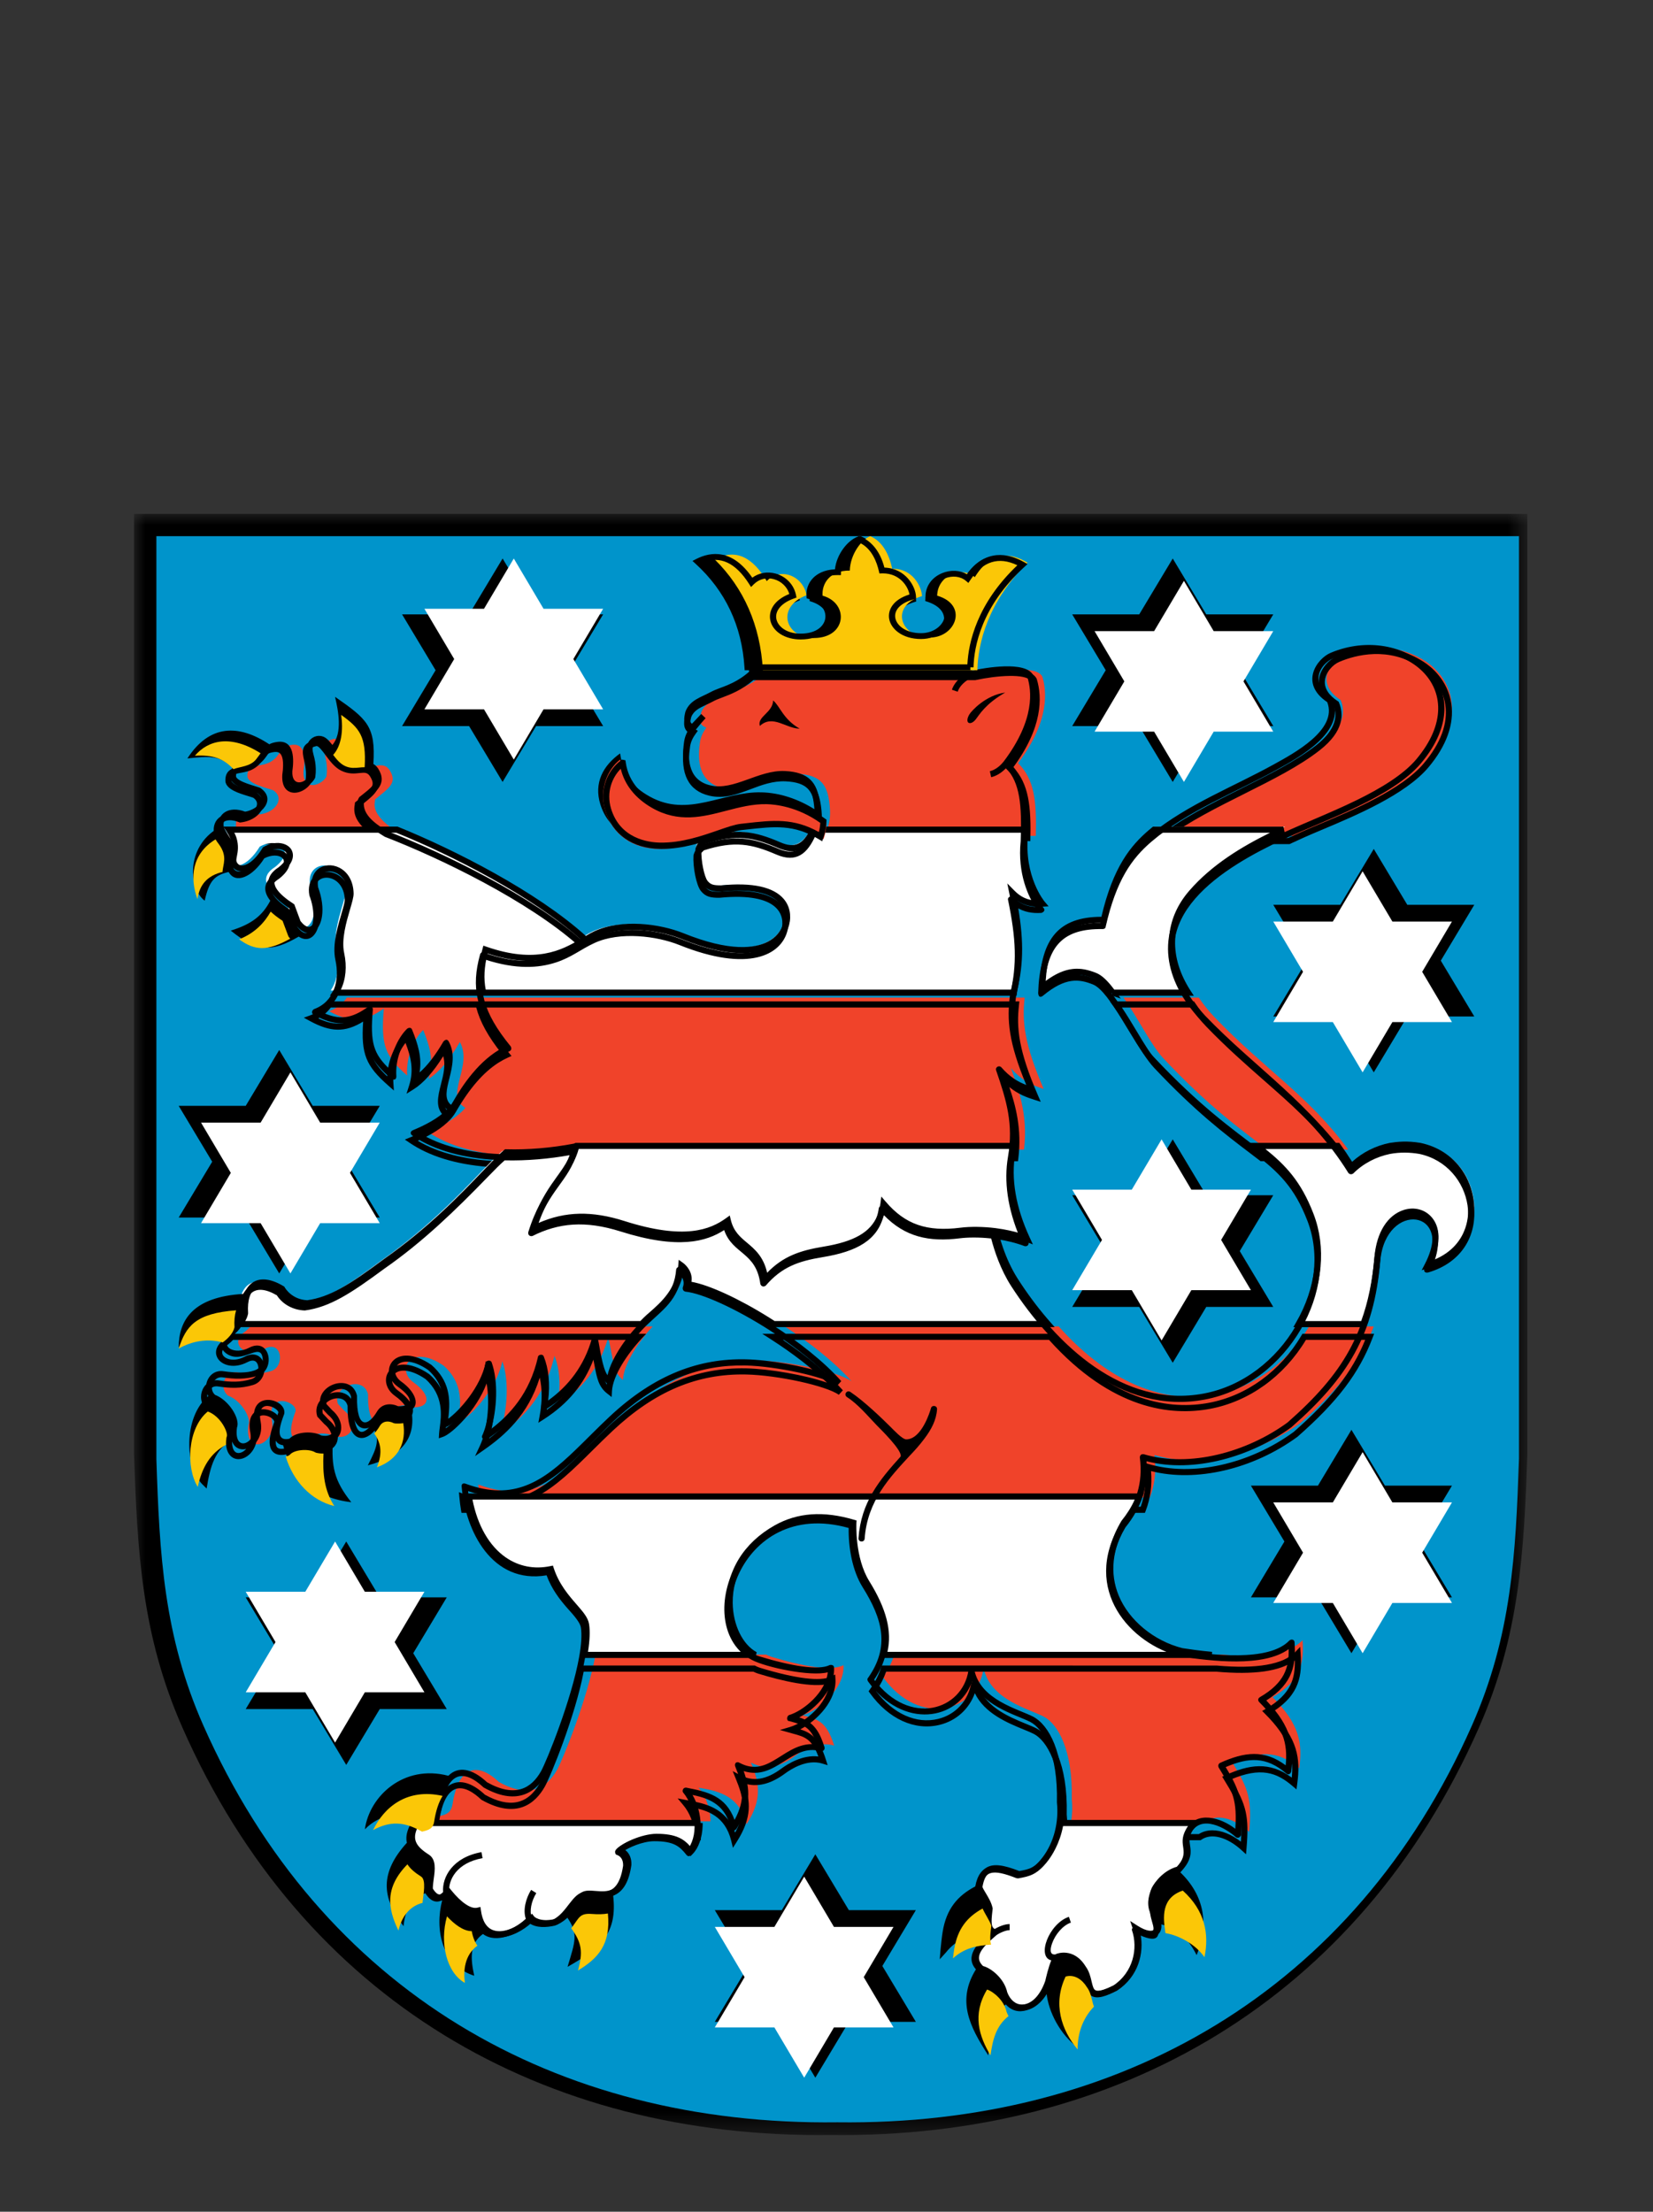 <?xml version="1.0" encoding="UTF-8"?>
<svg width="74px" height="99px" viewBox="0 0 74 99" version="1.1" xmlns="http://www.w3.org/2000/svg" xmlns:xlink="http://www.w3.org/1999/xlink">
    <rect x="0" y="0" width="74" height="99" fill="#333333" stroke="none"/>
    <!-- Generator: Sketch 64 (93537) - https://sketch.com -->
    <title>Logos/Bundesländer/Thüringen</title>
    <desc>Created with Sketch.</desc>
    <defs>
        <polygon id="path-1" points="2.09664e-05 0.004 62.375 0.004 62.375 72.569 2.09664e-05 72.569"></polygon>
    </defs>
    <g id="Logos/Bundesländer/Thüringen" stroke="none" stroke-width="1" fill="none" fill-rule="evenodd">
        <g id="Group-60" transform="translate(6, 23)">
            <g id="Group-3">
                <mask id="mask-2" fill="white">
                    <use xlink:href="#path-1"></use>
                </mask>
                <g id="Clip-2"></g>
                <path d="M31.178,72.566 C18.339,72.731 7.556,66.547 2.169,54.334 C0.344,50.196 0.148,46.472 2.09664e-05,42.087 L2.09664e-05,0.004 L62.375,0.004 L62.375,42.087 C62.227,46.472 62.031,50.196 60.206,54.334 C54.82,66.543 44.013,72.727 31.178,72.566 L31.178,72.566 Z" id="Fill-1" fill="#000000" mask="url(#mask-2)"></path>
            </g>
            <path d="M62,42.293 L62,1 L1,1 L1,42.301 C1.141,46.569 1.324,50.216 3.106,54.241 C8.373,66.138 18.889,72.158 31.484,71.997 C44.079,72.158 54.624,66.138 59.892,54.241 C61.676,50.208 61.854,46.567 62,42.293" id="Fill-4" fill="#0094CB"></path>
            <path d="M30.906,14.415 C30.938,14.348 30.969,14.277 31,14.203 C31.173,13.786 31.194,13.393 31.12,12.867 C31.011,12.106 30.71,11.684 29.701,11.636 C28.431,11.576 27.506,12.552 26.344,12.273 C25.111,11.976 25.268,10.703 25.336,10.22 C25.373,9.962 25.482,9.765 25.616,9.576 C25.616,9.576 25.525,9.524 25.491,9.507 C25.302,9.398 25.325,9.162 25.393,8.886 C25.565,8.437 25.993,8.348 26.449,8.099 C26.813,7.901 27.51,7.784 28.215,7.155 L38.064,7.155 C38.064,7.155 40.334,6.655 40.662,7.285 C40.835,7.856 41.05,9.206 39.576,11.159 C40.297,11.868 40.413,12.837 40.37,14.415 L30.906,14.415 Z M41.394,36.371 C43.335,38.552 45.78,39.924 48.424,39.426 C50.215,39.088 51.717,37.887 52.605,36.371 L55.499,36.371 C54.867,38.039 53.795,39.31 52.224,40.69 C50.395,42.029 47.804,42.761 45.683,42.131 C45.779,42.875 45.679,43.499 45.476,44.029 L15.485,44.029 C15.454,43.843 15.429,43.651 15.412,43.451 C18.399,44.551 19.8,42.46 21.964,40.43 C23.984,38.534 25.948,37.858 27.954,37.902 C29.313,37.932 31.524,38.395 32.123,38.828 C31.358,37.966 30.25,37.096 29.124,36.371 L41.394,36.371 Z M48.723,51.062 C50.063,51.182 51.614,51.149 52.314,50.416 C52.374,51.376 52.278,52.209 50.97,52.967 C52.189,54.188 52.314,55.038 52.164,56.149 C51.179,55.308 50.312,55.395 49.177,55.908 C49.908,57.086 50.044,57.559 49.924,59 C49.161,58.305 48.425,58.222 47.988,58.527 L41.954,58.527 C42.001,58.229 42.017,57.895 41.979,57.529 C42.031,55.342 41.365,54.173 40.724,53.837 C40.096,53.507 38.335,53.087 38.036,51.676 C37.737,53.627 35.168,54.347 33.525,52.066 C33.756,51.739 33.931,51.409 34.035,51.062 L48.723,51.062 Z M13.165,58.528 C13.499,58.159 14.155,58.441 14.259,57.759 C14.517,56.076 15.354,55.838 16.329,56.759 C17.659,57.51 18.466,57.059 18.938,56.221 C19.188,55.779 20.313,53.013 20.658,51.062 L28.299,51.062 C28.375,51.102 28.453,51.135 28.532,51.159 C29.912,51.581 31.206,51.816 31.76,51.537 C31.82,52.577 30.666,53.558 29.928,53.777 C30.567,53.956 30.988,53.996 31.344,55.136 C30.686,54.936 29.992,55.3 29.591,55.597 C29.05,55.999 28.377,56.3 27.62,55.897 C27.977,56.778 28.16,57.499 27.422,58.659 C27.08,57.26 25.956,57.151 25.272,57.017 C25.642,57.459 25.801,58.015 25.81,58.527 L13.164,58.527 L13.165,58.528 Z M5.219,36.372 L23.219,36.372 C22.658,36.973 21.926,38.004 21.886,38.768 C21.431,38.41 21.477,37.915 21.228,36.867 C20.831,38.27 20,39.221 18.959,39.893 C19.118,39.052 19.058,38.27 18.821,37.688 C18.38,39.629 17.226,40.609 16.31,41.251 C16.67,40.482 16.848,38.932 16.488,37.932 C16.21,39.271 14.932,40.524 14.517,40.669 C14.543,40.192 14.898,39.051 13.863,38.131 C12.367,37.11 11.723,38.313 12.507,38.872 C13.343,39.47 13.263,40.049 12.407,39.992 C12.13,39.851 11.801,39.872 11.629,40.151 C11.179,40.932 10.449,41.086 10.475,39.41 C10.272,38.549 8.886,39.041 9.123,39.833 L9.4,40.131 C10.078,40.689 9.778,41.482 8.964,41.292 C8.654,41.097 7.918,41.121 7.667,41.431 C6.889,41.63 6.929,40.973 7.231,40.172 C7.31,39.729 5.913,39.251 6.176,40.589 C6.374,41.678 4.92,42.221 5.121,40.773 C5.254,40.501 4.819,39.689 4.205,39.47 C3.781,39.123 4.061,38.35 4.629,38.434 C5.168,38.513 5.616,38.529 6.136,38.37 C6.766,38.177 6.632,36.963 5.854,37.37 C5.017,37.808 4.304,37.19 4.859,36.688 C4.967,36.614 5.101,36.505 5.218,36.371 L5.219,36.372 Z M16.132,21.652 C16.286,22.329 16.67,23.033 17.366,23.883 C16.231,24.393 15.454,25.564 15.007,26.344 C14.958,26.428 14.9,26.51 14.834,26.588 C13.868,26.039 15.183,24.73 14.588,23.643 C14.113,24.456 13.644,25.006 13.184,25.294 C13.441,24.492 13.242,23.841 12.945,23.103 C12.569,23.465 12.169,24.243 12.228,25.144 C11.243,24.273 11.04,23.803 11.183,22.142 C10.342,22.742 9.72,22.803 8.734,22.263 C9.087,22.133 9.348,21.919 9.528,21.652 L16.132,21.652 Z M47.667,21.652 C47.866,21.956 48.103,22.251 48.373,22.532 C50.612,24.863 52.614,26.07 54.356,28.459 L50.728,28.459 C49.627,27.606 48.154,26.584 46.072,24.363 C45.53,23.785 44.905,22.495 44.289,21.652 L47.667,21.652 Z M46.142,14.415 C48.157,12.783 51.35,11.748 53.211,10.287 C54.213,9.5 54.219,8.804 54.018,8.336 C52.853,7.585 53.54,6.595 54.107,6.355 C55.178,5.902 56.557,5.785 57.811,6.595 C58.846,7.263 59.783,8.936 57.99,11.067 C56.787,12.497 53.841,13.546 52.554,14.129 C52.353,14.22 52.143,14.315 51.927,14.416 L46.142,14.415 Z M20.292,28.459 C17.976,28.926 15.001,28.922 13.154,27.665 C13.811,27.395 14.656,26.953 15.006,26.344 C15.454,25.564 16.23,24.393 17.366,23.883 C16.67,23.033 16.286,22.33 16.132,21.653 L39.871,21.653 C39.747,22.745 39.865,23.758 40.724,25.744 C40.246,25.594 39.763,25.394 39.261,24.814 C39.553,25.66 40.04,26.862 39.841,28.459 L20.292,28.459 L20.292,28.459 Z M4.759,14.414 C4.759,14.414 4.618,14.252 4.591,14.151 C4.432,13.553 4.879,13.168 5.598,13.457 C6.335,13.378 6.771,12.736 6.236,12.377 C5.921,12.257 5.151,12.105 5.078,11.775 C5.038,11.138 5.649,11.374 6.118,11.098 C6.633,10.795 6.435,10.417 7.094,10.337 C7.649,10.277 7.673,10.906 7.589,11.497 C7.536,12.466 8.406,12.159 8.615,11.757 C8.763,10.756 8.089,10.298 8.921,10.079 C9.268,9.988 9.58,10.916 10.12,11.179 C10.733,11.478 11.115,11.019 11.432,11.458 C11.804,12.036 11.432,12.259 10.796,12.778 C10.782,12.966 10.527,13.469 11.901,14.309 C12.023,14.356 12.274,14.415 12.274,14.415 L4.759,14.415 L4.759,14.414 Z" id="Fill-6" fill="#F0432A"></path>
            <path d="M30.522,14.705 L30.275,14.586 C30.307,14.52 30.337,14.451 30.368,14.379 C30.523,14.004 30.556,13.634 30.479,13.1 C30.38,12.405 30.142,12.02 29.171,11.974 C28.601,11.949 28.092,12.14 27.6,12.327 C27.017,12.547 26.415,12.775 25.744,12.614 C24.819,12.392 24.441,11.643 24.619,10.387 C24.654,10.147 24.743,9.958 24.841,9.802 C24.532,9.616 24.632,9.216 24.68,9.023 L24.685,9.007 C24.838,8.609 25.164,8.456 25.508,8.294 C25.609,8.247 25.713,8.198 25.817,8.141 C25.933,8.079 26.071,8.026 26.232,7.965 C26.615,7.82 27.092,7.639 27.581,7.205 L27.62,7.171 L37.636,7.17 C38.069,7.076 40.046,6.688 40.405,7.375 L40.414,7.399 C40.663,8.216 40.677,9.559 39.363,11.343 C40.056,12.088 40.167,13.092 40.125,14.65 L39.851,14.642 C39.893,13.101 39.784,12.136 39.087,11.453 L39.001,11.368 L39.074,11.272 C40.382,9.543 40.387,8.264 40.157,7.492 C39.942,7.129 38.585,7.242 37.68,7.441 L37.651,7.444 L27.723,7.445 C27.21,7.888 26.702,8.081 26.329,8.222 C26.178,8.279 26.047,8.329 25.948,8.383 C25.836,8.443 25.729,8.494 25.624,8.543 C25.308,8.691 25.058,8.808 24.944,9.098 C24.864,9.423 24.9,9.52 24.98,9.566 C25.009,9.581 25.106,9.635 25.106,9.635 L25.24,9.71 L25.15,9.835 C25.036,9.993 24.926,10.175 24.891,10.425 C24.79,11.132 24.776,12.099 25.808,12.347 C26.397,12.488 26.934,12.285 27.503,12.07 C28.022,11.874 28.558,11.671 29.183,11.7 C30.331,11.754 30.639,12.284 30.75,13.061 C30.834,13.648 30.796,14.06 30.62,14.484 C30.588,14.562 30.555,14.636 30.522,14.705 L30.522,14.705 Z M3.971,14.509 L10.84,14.509 C9.885,13.869 9.814,13.406 9.878,13.035 C9.881,13.014 9.885,12.997 9.886,12.981 L9.89,12.922 L9.936,12.885 C9.988,12.842 10.039,12.802 10.087,12.763 C10.677,12.289 10.821,12.148 10.553,11.731 C10.438,11.573 10.327,11.578 10.088,11.604 C9.873,11.627 9.604,11.657 9.278,11.498 C8.987,11.357 8.768,11.062 8.574,10.803 C8.431,10.61 8.253,10.369 8.158,10.396 C7.775,10.496 7.795,10.587 7.88,10.97 C7.936,11.217 8.011,11.556 7.948,11.98 L7.945,12.002 L7.934,12.023 C7.786,12.308 7.369,12.558 7.033,12.465 C6.871,12.421 6.606,12.261 6.637,11.689 L6.638,11.677 C6.725,11.066 6.635,10.826 6.545,10.732 C6.486,10.671 6.402,10.648 6.286,10.66 C5.965,10.699 5.9,10.8 5.792,10.968 C5.706,11.101 5.6,11.266 5.352,11.412 C5.165,11.522 4.965,11.559 4.789,11.591 C4.458,11.652 4.351,11.685 4.365,11.957 C4.419,12.135 4.913,12.287 5.181,12.369 C5.287,12.402 5.378,12.43 5.452,12.458 L5.479,12.472 C5.72,12.633 5.824,12.867 5.764,13.113 C5.676,13.472 5.267,13.761 4.77,13.814 L4.736,13.818 L4.705,13.805 C4.391,13.679 4.123,13.686 3.969,13.823 C3.846,13.932 3.809,14.122 3.868,14.344 C3.878,14.38 3.926,14.451 3.971,14.509 L3.971,14.509 Z M11.521,14.783 L3.852,14.783 L3.802,14.735 C3.775,14.704 3.637,14.541 3.604,14.415 C3.517,14.089 3.583,13.798 3.787,13.618 C4.015,13.415 4.373,13.386 4.773,13.538 C5.18,13.483 5.449,13.248 5.498,13.048 C5.537,12.889 5.436,12.777 5.339,12.709 C5.276,12.685 5.19,12.659 5.101,12.632 C4.686,12.504 4.17,12.346 4.095,12.007 L4.092,11.986 C4.059,11.447 4.436,11.377 4.739,11.321 C4.901,11.291 5.068,11.261 5.214,11.175 C5.405,11.062 5.481,10.944 5.562,10.82 C5.681,10.634 5.805,10.442 6.255,10.387 C6.459,10.365 6.622,10.417 6.742,10.541 C6.937,10.744 6.992,11.126 6.91,11.71 C6.9,11.908 6.926,12.151 7.105,12.201 C7.296,12.253 7.577,12.088 7.681,11.915 C7.73,11.553 7.665,11.264 7.613,11.03 C7.529,10.654 7.45,10.298 8.089,10.13 C8.362,10.059 8.572,10.34 8.794,10.638 C8.969,10.873 9.167,11.139 9.398,11.251 C9.653,11.376 9.859,11.353 10.059,11.331 C10.306,11.304 10.561,11.276 10.778,11.576 C11.196,12.224 10.803,12.54 10.258,12.977 C10.224,13.005 10.188,13.034 10.151,13.064 C10.15,13.07 10.149,13.075 10.148,13.081 C10.113,13.283 10.04,13.703 11.202,14.415 C11.3,14.45 11.486,14.497 11.552,14.512 L11.521,14.783 Z M46.238,14.509 L51.667,14.509 C51.877,14.412 52.081,14.32 52.276,14.231 C52.503,14.129 52.774,14.015 53.088,13.883 C54.546,13.27 56.749,12.344 57.736,11.173 C58.502,10.265 58.826,9.38 58.701,8.543 C58.601,7.873 58.183,7.242 57.585,6.857 C56.148,5.931 54.696,6.314 53.959,6.625 C53.67,6.747 53.345,7.087 53.311,7.476 C53.283,7.81 53.483,8.124 53.889,8.385 L53.924,8.408 L53.941,8.447 C54.156,8.945 54.182,9.721 53.082,10.581 C52.168,11.298 50.968,11.899 49.697,12.537 C48.488,13.143 47.242,13.768 46.238,14.509 L46.238,14.509 Z M51.727,14.784 L45.448,14.783 L45.75,14.539 C46.824,13.671 48.222,12.97 49.575,12.291 C50.832,11.66 52.021,11.064 52.914,10.365 C53.659,9.782 53.932,9.17 53.705,8.593 C53.109,8.195 53.013,7.754 53.039,7.452 C53.082,6.951 53.481,6.529 53.853,6.372 C54.639,6.04 56.19,5.632 57.733,6.626 C58.052,6.831 58.811,7.425 58.972,8.502 C59.107,9.408 58.752,10.393 57.945,11.35 C56.916,12.571 54.676,13.513 53.194,14.136 C52.882,14.267 52.612,14.381 52.388,14.482 C52.186,14.573 51.973,14.67 51.755,14.771 L51.727,14.784 Z M50.529,28.704 L53.885,28.704 C52.867,27.365 51.75,26.385 50.572,25.35 C49.747,24.626 48.895,23.877 47.997,22.946 C47.737,22.675 47.505,22.39 47.308,22.098 L44.223,22.098 C44.443,22.422 44.664,22.789 44.878,23.146 C45.229,23.732 45.561,24.284 45.864,24.607 C47.683,26.543 49.02,27.557 50.095,28.373 C50.246,28.487 50.39,28.597 50.529,28.704 L50.529,28.704 Z M54.428,28.978 L50.436,28.978 L50.399,28.95 C50.249,28.834 50.093,28.716 49.93,28.592 C48.847,27.77 47.499,26.747 45.665,24.795 C45.342,24.451 45.002,23.886 44.643,23.288 C44.382,22.853 44.113,22.403 43.848,22.042 L43.688,21.824 L47.455,21.824 L47.495,21.886 C47.692,22.185 47.927,22.477 48.194,22.755 C49.083,23.678 49.932,24.423 50.752,25.144 C52.006,26.244 53.189,27.284 54.269,28.76 L54.428,28.978 Z M13.869,23.696 L13.985,23.907 C14.295,24.472 14.141,25.073 14.006,25.603 C13.859,26.177 13.787,26.533 14.084,26.766 C14.116,26.723 14.145,26.679 14.17,26.635 C14.8,25.54 15.464,24.779 16.189,24.324 C16.28,24.267 16.371,24.215 16.464,24.167 C15.855,23.404 15.489,22.74 15.321,22.098 L8.808,22.099 C8.659,22.3 8.472,22.463 8.249,22.585 C9.039,22.957 9.577,22.884 10.336,22.345 L10.577,22.173 L10.551,22.468 C10.421,23.984 10.59,24.475 11.334,25.178 C11.37,24.381 11.729,23.69 12.106,23.328 L12.252,23.188 L12.327,23.376 C12.574,23.987 12.782,24.598 12.665,25.305 C13.019,24.997 13.382,24.527 13.747,23.904 L13.869,23.696 Z M12.705,28.063 C14.574,29.182 17.472,29.138 19.617,28.707 L19.72,28.686 L19.729,28.704 L39.329,28.704 C39.475,27.304 39.09,26.211 38.806,25.407 C38.782,25.336 38.757,25.268 38.734,25.202 L38.967,25.067 C39.361,25.521 39.74,25.731 40.1,25.868 C39.353,24.078 39.237,23.092 39.33,22.099 L15.606,22.099 C15.782,22.717 16.161,23.367 16.785,24.129 L16.9,24.267 L16.899,24.268 L16.899,24.268 L16.735,24.341 C16.598,24.403 16.463,24.476 16.33,24.559 C15.646,24.991 15.013,25.719 14.408,26.772 C14.36,26.854 14.303,26.937 14.237,27.017 C14.226,27.03 14.214,27.044 14.203,27.057 L14.145,27.126 L14.143,27.124 C13.826,27.463 13.345,27.777 12.705,28.063 L12.705,28.063 Z M16.808,29.268 C16.493,29.268 16.169,29.256 15.839,29.23 C14.401,29.117 13.222,28.754 12.335,28.152 L12.124,28.009 L12.36,27.912 C13.05,27.629 13.575,27.31 13.905,26.975 C13.464,26.62 13.604,26.069 13.74,25.535 C13.848,25.114 13.959,24.68 13.842,24.276 C13.398,24.987 12.953,25.485 12.515,25.759 L12.198,25.957 L12.312,25.6 C12.54,24.891 12.391,24.301 12.154,23.682 C11.838,24.078 11.562,24.751 11.611,25.481 L11.633,25.813 L11.384,25.593 C10.381,24.71 10.158,24.189 10.257,22.727 C9.452,23.224 8.798,23.207 7.868,22.699 L7.601,22.553 L7.886,22.449 C8.2,22.335 8.448,22.145 8.624,21.884 L8.665,21.824 L39.635,21.824 L39.618,21.977 C39.498,23.029 39.6,24.031 40.472,26.043 L40.591,26.318 L40.306,26.228 C39.965,26.121 39.582,25.981 39.184,25.659 C39.461,26.474 39.753,27.532 39.587,28.859 L39.572,28.979 L19.657,28.979 C18.947,29.121 17.939,29.268 16.808,29.268 L16.808,29.268 Z M20.646,36.977 L20.725,37.308 C20.793,37.593 20.84,37.835 20.88,38.049 C20.961,38.473 21.014,38.754 21.164,38.966 C21.312,38.308 21.816,37.545 22.303,36.977 L20.646,36.977 Z M4.406,41.326 C4.361,41.672 4.414,41.919 4.554,42.006 C4.647,42.064 4.779,42.046 4.907,41.958 C5.092,41.831 5.282,41.538 5.207,41.127 C5.094,40.551 5.271,40.294 5.44,40.179 C5.698,40.005 6.057,40.082 6.28,40.228 C6.476,40.356 6.575,40.534 6.545,40.705 L6.538,40.729 C6.25,41.492 6.352,41.724 6.409,41.788 C6.484,41.872 6.644,41.86 6.779,41.83 C7.092,41.507 7.848,41.471 8.218,41.683 C8.498,41.743 8.725,41.67 8.813,41.492 C8.901,41.312 8.845,41.011 8.522,40.746 L8.508,40.733 L8.205,40.408 L8.196,40.377 C8.115,40.106 8.186,39.831 8.391,39.621 C8.636,39.371 9.025,39.257 9.337,39.344 C9.591,39.415 9.766,39.605 9.83,39.878 L9.834,39.895 L9.834,39.912 C9.822,40.711 9.987,41.042 10.146,41.086 C10.307,41.131 10.554,40.927 10.749,40.591 C10.943,40.276 11.318,40.188 11.69,40.363 C11.968,40.377 12.164,40.317 12.204,40.202 C12.253,40.064 12.109,39.787 11.677,39.479 C11.283,39.199 11.163,38.732 11.398,38.394 C11.661,38.015 12.322,37.902 13.207,38.504 L13.221,38.515 C14.162,39.35 14.031,40.376 13.958,40.933 C14.464,40.569 15.423,39.509 15.656,38.388 L15.754,37.915 L15.919,38.37 C16.235,39.245 16.164,40.514 15.899,41.39 C16.777,40.716 17.647,39.776 18.02,38.14 L18.116,37.717 L18.28,38.118 C18.506,38.67 18.574,39.366 18.479,40.107 C19.481,39.39 20.13,38.47 20.461,37.303 L20.553,36.977 L4.431,36.977 C4.302,37.115 4.168,37.214 4.092,37.267 C3.943,37.404 3.906,37.552 3.989,37.673 C4.107,37.842 4.483,37.971 4.952,37.727 C5.287,37.552 5.504,37.648 5.604,37.72 C5.788,37.854 5.876,38.12 5.83,38.398 C5.781,38.69 5.598,38.912 5.341,38.99 C4.787,39.16 4.306,39.14 3.754,39.059 C3.472,39.018 3.349,39.244 3.318,39.315 C3.247,39.477 3.25,39.703 3.414,39.85 C3.862,40.02 4.208,40.455 4.355,40.817 C4.414,40.963 4.469,41.167 4.406,41.326 L4.406,41.326 Z M4.677,42.314 C4.581,42.314 4.49,42.289 4.41,42.239 C4.27,42.152 4.048,41.91 4.137,41.269 L4.14,41.248 L4.15,41.228 C4.165,41.196 4.173,41.096 4.101,40.92 C3.979,40.619 3.676,40.234 3.299,40.1 L3.276,40.092 L3.258,40.077 C2.966,39.84 2.952,39.468 3.067,39.204 C3.198,38.905 3.483,38.742 3.794,38.788 C4.324,38.866 4.754,38.883 5.261,38.728 C5.417,38.68 5.528,38.54 5.56,38.352 C5.588,38.182 5.54,38.013 5.443,37.942 C5.336,37.864 5.186,37.914 5.079,37.97 C4.498,38.273 3.968,38.124 3.764,37.829 C3.633,37.64 3.604,37.338 3.915,37.057 L3.93,37.045 C4.002,36.996 4.142,36.893 4.268,36.748 L4.347,36.658 L4.413,36.702 L22.926,36.702 L22.71,36.933 C22.081,37.605 21.431,38.587 21.396,39.269 L21.383,39.533 L21.175,39.37 C20.796,39.072 20.722,38.686 20.611,38.101 C20.597,38.024 20.582,37.945 20.565,37.861 C20.148,38.961 19.426,39.832 18.368,40.514 L18.1,40.686 L18.159,40.373 C18.276,39.757 18.276,39.167 18.163,38.663 C17.649,40.335 16.583,41.258 15.688,41.884 L15.267,42.178 L15.485,41.713 C15.792,41.059 15.955,39.859 15.783,38.926 C15.336,40.124 14.247,41.17 13.838,41.313 L13.645,41.38 L13.656,41.175 C13.66,41.098 13.672,41.008 13.686,40.905 C13.757,40.367 13.875,39.467 13.046,38.726 C12.32,38.234 11.808,38.283 11.623,38.55 C11.495,38.735 11.527,39.036 11.835,39.255 C12.341,39.615 12.569,39.994 12.462,40.295 C12.411,40.439 12.236,40.675 11.646,40.635 L11.618,40.634 L11.593,40.621 C11.403,40.525 11.129,40.496 10.984,40.732 C10.716,41.194 10.367,41.432 10.073,41.351 C9.832,41.284 9.547,40.982 9.56,39.926 C9.516,39.758 9.416,39.651 9.264,39.608 C9.046,39.547 8.762,39.634 8.587,39.813 C8.496,39.906 8.4,40.06 8.45,40.269 L8.702,40.539 C9.136,40.899 9.194,41.337 9.059,41.613 C8.942,41.851 8.638,42.064 8.135,41.946 L8.113,41.941 L8.094,41.929 C7.827,41.761 7.16,41.793 6.958,42.04 L6.93,42.075 L6.886,42.086 C6.573,42.166 6.344,42.127 6.205,41.971 C6.004,41.745 6.027,41.312 6.277,40.647 C6.279,40.592 6.222,40.518 6.131,40.458 C5.979,40.359 5.74,40.308 5.594,40.407 C5.452,40.503 5.41,40.74 5.476,41.076 C5.575,41.618 5.314,42.012 5.061,42.185 C4.936,42.271 4.803,42.314 4.677,42.314 L4.677,42.314 Z M14.891,44.442 L45.066,44.442 C45.262,43.891 45.317,43.313 45.235,42.679 L45.207,42.47 L45.409,42.529 C47.37,43.111 49.922,42.549 51.913,41.097 C53.588,39.628 54.529,38.42 55.115,36.976 L52.462,36.976 C51.478,38.61 49.919,39.733 48.173,40.061 C46.44,40.387 43.786,40.114 40.963,36.976 L29.051,36.976 C30.146,37.714 31.088,38.505 31.733,39.231 L31.551,39.433 C30.993,39.031 28.823,38.555 27.405,38.524 C25.215,38.476 23.318,39.276 21.432,41.041 C21.112,41.341 20.808,41.642 20.513,41.934 C18.843,43.59 17.394,45.026 14.858,44.195 C14.867,44.278 14.878,44.361 14.891,44.442 L14.891,44.442 Z M45.255,44.716 L14.659,44.716 L14.639,44.602 C14.607,44.41 14.581,44.21 14.564,44.007 L14.545,43.792 L14.747,43.866 C17.248,44.785 18.604,43.441 20.321,41.739 C20.617,41.446 20.922,41.143 21.245,40.841 C23.16,39.048 25.175,38.199 27.41,38.249 C28.446,38.272 30.04,38.548 31.022,38.889 C30.354,38.247 29.488,37.577 28.519,36.955 L28.125,36.702 L41.086,36.702 L41.127,36.747 C43.88,39.833 46.451,40.106 48.123,39.791 C49.815,39.473 51.325,38.372 52.267,36.769 L52.306,36.702 L55.515,36.702 L55.444,36.888 C54.846,38.462 53.874,39.743 52.089,41.308 L52.079,41.316 C50.087,42.77 47.54,43.36 45.528,42.847 C45.582,43.476 45.502,44.075 45.289,44.628 L45.255,44.716 Z M13.101,59.097 L25.092,59.097 C25.057,58.604 24.879,58.146 24.585,57.795 L24.336,57.498 L24.716,57.572 C24.764,57.582 24.814,57.591 24.866,57.601 C25.524,57.723 26.493,57.902 26.909,59.03 C27.443,58.051 27.259,57.407 26.942,56.627 L26.8,56.277 L27.133,56.454 C27.712,56.761 28.301,56.669 28.984,56.162 C29.259,55.959 29.928,55.536 30.636,55.623 C30.342,54.828 30.014,54.74 29.499,54.6 L28.912,54.436 L29.369,54.301 C30.056,54.097 31.04,53.249 31.124,52.366 C30.381,52.564 29.016,52.242 27.954,51.918 C27.877,51.894 27.8,51.863 27.724,51.826 L20.129,51.826 C19.754,53.808 18.644,56.523 18.391,56.971 C17.963,57.728 17.125,58.447 15.562,57.566 L15.535,57.546 C15.23,57.258 14.784,56.943 14.398,57.077 C14.042,57.2 13.789,57.685 13.667,58.478 C13.602,58.901 13.347,59.028 13.101,59.097 L13.101,59.097 Z M26.811,59.711 L26.735,59.4 C26.46,58.277 25.657,58.035 25,57.905 C25.233,58.29 25.364,58.75 25.372,59.231 L25.374,59.371 L12.422,59.371 L12.422,59.233 L12.322,59.142 C12.485,58.962 12.704,58.91 12.897,58.865 C13.168,58.801 13.347,58.759 13.396,58.436 C13.537,57.523 13.843,56.978 14.308,56.818 C14.713,56.678 15.198,56.856 15.71,57.334 C16.8,57.943 17.622,57.775 18.153,56.835 C18.406,56.388 19.533,53.625 19.88,51.665 L19.9,51.551 L27.791,51.551 L27.821,51.567 C27.891,51.604 27.962,51.633 28.033,51.655 C29.617,52.138 30.742,52.277 31.203,52.046 L31.389,51.953 L31.401,52.161 C31.454,53.098 30.6,54.009 29.826,54.408 C30.29,54.554 30.668,54.791 30.973,55.765 L31.051,56.012 L30.803,55.937 C30.128,55.733 29.42,56.181 29.147,56.383 C28.496,56.865 27.893,57.012 27.313,56.827 C27.595,57.604 27.683,58.343 26.983,59.441 L26.811,59.711 Z M48.276,58.927 C48.672,58.927 49.121,59.102 49.551,59.435 C49.63,58.244 49.488,57.773 48.795,56.659 L48.712,56.526 L48.855,56.462 C49.908,55.985 50.827,55.825 51.83,56.569 C51.923,55.584 51.72,54.8 50.63,53.711 L50.504,53.584 L50.659,53.495 C51.814,52.827 51.982,52.112 51.965,51.325 C51.301,51.813 50.144,51.977 48.444,51.826 L33.669,51.826 C33.57,52.114 33.423,52.402 33.221,52.701 C33.986,53.715 35.017,54.177 35.994,53.942 C36.788,53.749 37.36,53.116 37.487,52.288 L37.756,52.28 C37.986,53.363 39.154,53.842 39.927,54.159 C40.118,54.237 40.283,54.304 40.41,54.371 C41.095,54.73 41.808,55.929 41.754,58.22 C41.785,58.515 41.783,58.809 41.749,59.097 L47.665,59.097 C47.844,58.983 48.052,58.927 48.276,58.927 L48.276,58.927 Z M49.781,60 L49.576,59.813 C48.927,59.224 48.223,59.04 47.784,59.347 L47.749,59.371 L41.432,59.371 L41.457,59.212 C41.508,58.896 41.516,58.568 41.481,58.24 L41.48,58.231 L41.48,58.222 C41.533,56.049 40.868,54.921 40.283,54.614 C40.167,54.554 40.008,54.488 39.823,54.413 C39.107,54.119 38.073,53.695 37.641,52.789 C37.384,53.5 36.808,54.027 36.058,54.208 C34.945,54.477 33.78,53.945 32.942,52.784 L32.884,52.704 L32.941,52.624 C33.179,52.287 33.342,51.968 33.438,51.648 L33.468,51.551 L48.463,51.552 C50.261,51.712 51.448,51.506 51.99,50.94 L52.206,50.714 L52.226,51.026 C52.283,51.947 52.225,52.841 50.947,53.642 C52.092,54.834 52.228,55.698 52.073,56.848 L52.04,57.096 L51.849,56.934 C51.151,56.34 50.442,56.085 49.11,56.649 C49.811,57.798 49.921,58.323 49.804,59.723 L49.781,60 Z" id="Fill-8" fill="#000000"></path>
            <path d="M15.461,21.333 C15.317,20.697 15.372,20.084 15.56,19.396 C18.45,20.4 19.627,19.111 20.526,18.697 C21.715,18.149 23.409,18.372 24.439,18.788 C27.569,20.05 28.878,19.183 29.119,18.241 C29.303,17.524 28.969,16.37 26.185,16.644 C25.824,16.644 25.643,16.614 25.462,16.385 C25.288,16.164 25.132,15.382 25.162,14.88 C25.228,14.657 25.312,14.647 25.418,14.515 C26.863,14.044 27.669,14.205 28.804,14.697 C29.557,15.024 29.992,14.752 30.35,14 L39.888,14 L39.881,14.226 C39.68,16.182 40.664,17.329 40.664,17.329 C40.182,17.359 39.731,17.268 39.309,16.842 C39.671,18.606 39.73,19.792 39.4,21.191 L39.382,21.333 L15.46,21.333 L15.461,21.333 Z M19.581,28.26 L19.653,28.23 L39.353,28.229 C39.341,28.324 39.326,28.421 39.31,28.519 L39.31,28.519 C39.113,29.667 39.31,30.983 39.972,32.412 C38.859,31.986 37.608,31.968 36.992,32.046 C35.547,32.229 34.464,31.956 33.501,30.83 C33.339,32.075 32.451,32.63 30.822,32.898 C29.708,33.081 28.925,33.354 28.173,34.236 C27.962,32.624 26.788,32.837 26.488,31.591 C25.74,32.131 24.535,32.616 21.791,31.743 C20.167,31.226 18.933,31.348 17.729,31.956 C18.361,29.888 19.324,29.553 19.655,28.246 L19.581,28.26 Z M44.338,45.184 C42.652,48.043 44.759,50.415 46.956,50.962 C47.342,51.021 47.809,51.086 48.304,51.131 L33.504,51.131 C33.772,50.241 33.59,49.242 32.749,47.891 C32.053,46.774 32.147,45.184 32.147,45.184 C31.33,44.942 29.99,44.674 28.655,45.427 C25.743,47.072 26.324,50.384 27.724,51.131 L20.022,51.131 C20.117,50.594 20.153,50.118 20.097,49.767 C20.004,49.176 18.949,48.604 18.511,47.271 C16.779,47.631 15.218,46.415 14.812,44.004 L45.033,44.004 C44.858,44.463 44.607,44.851 44.338,45.184 L44.338,45.184 Z M47.564,58.694 C47.453,58.772 47.361,58.875 47.293,58.998 C46.895,59.721 47.618,59.933 46.805,60.785 C45.99,60.975 45.246,62.068 45.721,62.822 C46.143,63.491 45.782,64.008 44.879,63.43 C45.18,64.312 44.939,65.468 43.976,66.106 C42.471,66.867 42.983,65.863 42.501,65.224 C42.02,64.434 41.358,64.707 41.358,64.707 C41.224,64.817 41.036,65.586 40.984,65.809 C40.517,67.161 39.344,67.391 38.95,66.349 C38.835,65.788 38.265,65.322 37.926,65.255 C37.214,64.617 38.182,63.941 38.528,63.613 C38.157,63.507 38.227,63.065 38.287,62.548 C38.193,62.1 37.774,61.697 37.836,61.514 C38.004,60.612 38.511,60.562 39.612,60.997 C40.124,60.906 40.395,60.845 40.816,60.298 C40.954,60.118 41.348,59.554 41.483,58.694 L47.564,58.694 L47.564,58.694 Z M25.215,58.694 C25.223,59.233 25.067,59.722 24.813,59.983 C24.489,59.579 24.2,59.316 23.265,59.317 C22.584,59.318 21.69,59.782 21.639,59.942 C21.903,60.043 22.014,60.285 22.003,60.572 C21.724,62.539 20.417,61.667 19.977,61.929 C19.556,62.181 19.433,62.821 18.729,63.149 C17.911,63.331 17.646,62.983 17.646,62.983 C16.93,63.727 15.44,64.26 15.221,62.64 C14.809,62.739 14.295,62.278 13.914,61.808 C13.714,62.01 13.393,62.279 13.055,61.687 C13.029,61.217 13.328,60.481 12.931,60.23 C12.351,59.861 12.076,59.488 12.371,58.849 C12.4,58.787 12.433,58.737 12.471,58.694 L25.215,58.694 L25.215,58.694 Z M8.806,21.333 C9.131,20.85 9.194,20.2 9.059,19.578 C8.848,18.606 9.489,17.278 9.481,16.873 C9.451,15.413 7.659,15.398 7.886,16.629 C8.397,17.998 7.781,19.084 7.103,18.18 L6.832,17.451 C5.85,16.814 5.616,16.251 6.312,15.809 C7.276,15.058 6.452,14.432 5.629,14.896 C5.044,15.848 4.41,15.925 4.221,15.506 C4.113,15.264 4.386,14.977 4.202,14.387 C4.154,14.236 4,14 4,14 L11.571,14 C14.163,15.047 17.906,16.966 20.068,18.95 C19.207,19.465 17.988,20.24 15.561,19.397 C15.373,20.084 15.317,20.698 15.461,21.334 L8.806,21.334 L8.806,21.333 Z M52.765,31.349 C52.167,29.786 51.433,29.094 50.324,28.23 L53.979,28.23 C54.191,28.521 54.398,28.829 54.601,29.159 C55.078,28.677 55.696,28.361 56.344,28.23 C56.73,28.169 57.148,28.14 57.689,28.23 C58.385,28.376 59.028,28.758 59.477,29.402 C60.353,30.661 60.29,32.93 58.032,33.599 C59.476,30.813 56.046,30.132 55.775,33.203 C55.675,34.376 55.463,35.366 55.131,36.247 L52.216,36.247 C53.09,34.747 53.375,32.941 52.766,31.349 L52.765,31.349 Z M43.836,21.333 C43.567,20.963 43.3,20.678 43.042,20.575 C42.381,20.309 41.714,20.225 40.665,21.1 C40.725,19.002 41.462,18.024 43.434,18.059 C43.916,15.93 44.623,14.924 45.54,14.136 C45.593,14.09 45.647,14.045 45.702,14.001 L51.531,14.001 C50.172,14.637 48.56,15.49 47.39,16.837 C46.187,18.221 46.293,19.882 47.238,21.333 L43.835,21.333 L43.836,21.333 Z M19.655,28.245 C19.324,29.553 18.361,29.887 17.729,31.955 C18.933,31.346 20.167,31.225 21.792,31.742 C24.535,32.614 25.741,32.13 26.488,31.59 C26.789,32.837 27.963,32.624 28.173,34.235 C28.926,33.353 29.709,33.08 30.822,32.897 C32.452,32.629 33.34,32.074 33.501,30.829 C34.464,31.954 35.548,32.228 36.993,32.045 C37.345,32 37.905,31.987 38.528,32.064 C38.561,32.2 38.599,32.335 38.638,32.469 C38.764,32.895 38.951,33.406 39.22,33.906 C39.286,34.027 39.355,34.147 39.431,34.266 C39.84,34.905 40.287,35.511 40.765,36.068 L40.918,36.245 L28.554,36.245 L28.277,36.068 C26.844,35.173 25.423,34.532 24.673,34.457 C24.873,33.953 24.389,33.605 24.389,33.605 C24.291,34.867 23.385,35.507 22.868,35.982 L22.867,35.981 L22.774,36.069 C22.72,36.123 22.663,36.182 22.603,36.246 L4.465,36.246 C4.512,36.191 4.557,36.132 4.596,36.069 C4.657,35.972 4.704,35.866 4.726,35.754 C4.649,34.665 5.206,33.945 6.393,34.66 C6.393,34.66 6.732,35.283 7.536,35.31 C8.616,35.162 9.521,34.578 11.046,33.445 C13.399,31.803 15.006,29.992 15.967,29.016 C16.171,28.809 16.345,28.64 16.492,28.517 C17.551,28.548 18.623,28.443 19.582,28.259 L19.655,28.245 Z" id="Fill-10" fill="#FFFFFF"></path>
            <path d="M15.743,21.295 L39.27,21.295 L39.276,21.258 C39.585,19.948 39.561,18.831 39.185,16.992 L39.094,16.544 L39.413,16.867 C39.696,17.154 40,17.294 40.399,17.314 C40.12,16.884 39.596,15.853 39.751,14.348 L39.753,14.274 L30.503,14.274 C30.1,15.072 29.581,15.282 28.831,14.956 C27.733,14.479 26.966,14.328 25.599,14.768 C25.572,14.799 25.547,14.823 25.524,14.845 C25.469,14.897 25.435,14.93 25.401,15.037 C25.376,15.536 25.533,16.248 25.671,16.424 C25.811,16.601 25.94,16.63 26.277,16.63 C27.683,16.493 28.63,16.699 29.09,17.244 C29.349,17.55 29.436,17.968 29.329,18.39 C29.219,18.82 28.922,19.178 28.493,19.398 C27.875,19.715 26.681,19.908 24.499,19.027 C23.445,18.601 21.808,18.432 20.72,18.934 C20.63,18.975 20.535,19.027 20.436,19.085 L20.436,19.085 L20.229,19.209 C19.402,19.705 18.161,20.45 15.826,19.682 C15.675,20.291 15.648,20.798 15.743,21.295 L15.743,21.295 Z M9.259,21.296 L15.468,21.296 C15.369,20.734 15.412,20.163 15.602,19.468 L15.64,19.328 L15.776,19.376 C17.984,20.144 19.142,19.538 19.98,19.038 C17.816,17.11 14.218,15.277 11.744,14.274 L4.489,14.274 C4.525,14.342 4.56,14.417 4.58,14.481 C4.697,14.855 4.645,15.122 4.607,15.316 C4.581,15.445 4.568,15.52 4.594,15.578 C4.639,15.678 4.713,15.732 4.814,15.738 C5.029,15.752 5.387,15.554 5.754,14.956 L5.772,14.926 L5.803,14.909 C6.335,14.608 6.847,14.725 7.034,15.012 C7.106,15.124 7.292,15.528 6.63,16.044 L6.62,16.052 C6.398,16.193 6.285,16.344 6.285,16.5 C6.284,16.682 6.431,16.996 7.137,17.454 L7.175,17.479 L7.452,18.228 C7.541,18.343 7.738,18.559 7.907,18.465 C8.143,18.333 8.306,17.664 7.984,16.801 L7.977,16.778 C7.883,16.264 8.108,16.003 8.25,15.893 C8.497,15.702 8.86,15.678 9.175,15.831 C9.58,16.029 9.819,16.452 9.83,16.992 C9.833,17.149 9.761,17.393 9.671,17.702 C9.504,18.271 9.276,19.049 9.407,19.657 C9.537,20.255 9.482,20.838 9.259,21.296 L9.259,21.296 Z M15.803,21.569 L8.769,21.569 L8.912,21.355 C9.194,20.936 9.278,20.338 9.143,19.716 C8.997,19.039 9.236,18.221 9.411,17.624 C9.489,17.361 9.561,17.112 9.559,16.998 C9.55,16.564 9.368,16.229 9.057,16.078 C8.833,15.969 8.581,15.981 8.414,16.11 C8.256,16.233 8.195,16.448 8.241,16.716 C8.6,17.689 8.421,18.49 8.038,18.704 C7.917,18.772 7.597,18.875 7.225,18.378 L7.213,18.362 L6.953,17.66 C6.32,17.241 6.012,16.861 6.014,16.499 C6.015,16.244 6.169,16.017 6.47,15.824 C6.784,15.577 6.913,15.324 6.808,15.163 C6.694,14.988 6.332,14.937 5.964,15.131 C5.598,15.716 5.175,16.035 4.797,16.011 C4.597,15.998 4.433,15.882 4.348,15.692 C4.285,15.55 4.312,15.411 4.341,15.263 C4.377,15.079 4.418,14.871 4.322,14.563 C4.289,14.455 4.178,14.273 4.138,14.212 L4,14 L11.796,14 L11.82,14.01 C14.34,15.029 18.034,16.912 20.225,18.892 C20.358,18.813 20.485,18.741 20.608,18.685 C21.819,18.126 23.526,18.339 24.6,18.773 C26.687,19.616 27.802,19.445 28.37,19.154 C28.73,18.97 28.977,18.674 29.067,18.321 C29.117,18.125 29.16,17.747 28.884,17.421 C28.609,17.096 27.937,16.742 26.297,16.903 L26.284,16.904 C25.934,16.904 25.688,16.882 25.46,16.595 C25.248,16.327 25.103,15.496 25.132,15.004 L25.138,14.973 C25.194,14.784 25.267,14.714 25.338,14.646 C25.365,14.62 25.39,14.596 25.416,14.563 L25.442,14.532 L25.48,14.519 C26.942,14.041 27.792,14.207 28.937,14.704 C29.572,14.98 29.953,14.804 30.298,14.078 L30.335,14 L40.032,14 L40.021,14.366 C39.829,16.234 40.756,17.348 40.765,17.359 L40.943,17.567 L40.671,17.585 C40.213,17.614 39.847,17.529 39.524,17.313 C39.831,18.958 39.833,20.073 39.541,21.315 L39.51,21.569 L15.803,21.569 L15.803,21.569 Z M43.881,21.295 L46.948,21.295 C46.035,19.744 46.137,18.142 47.241,16.869 C48.261,15.694 49.6,14.895 50.856,14.274 L45.714,14.274 C45.673,14.308 45.633,14.342 45.593,14.376 C44.831,15.032 44.055,15.95 43.546,18.205 L43.521,18.313 L43.412,18.311 C41.677,18.28 40.932,19.015 40.812,20.909 C41.726,20.232 42.384,20.273 43.075,20.551 C43.32,20.649 43.578,20.887 43.881,21.295 L43.881,21.295 Z M44.173,21.698 L43.77,21.562 L43.788,21.451 L43.704,21.513 C43.418,21.119 43.179,20.887 42.975,20.805 C42.419,20.582 41.79,20.436 40.75,21.306 L40.52,21.498 L40.529,21.196 C40.592,18.99 41.425,18.04 43.307,18.037 C43.834,15.782 44.632,14.844 45.418,14.167 C45.471,14.122 45.526,14.076 45.581,14.031 L45.618,14.001 L51.455,14.001 L51.512,14.262 C50.137,14.906 48.579,15.741 47.444,17.05 C46.376,18.281 46.326,19.851 47.305,21.357 L47.443,21.569 L44.08,21.569 L44.173,21.698 Z M26.669,31.407 L26.716,31.604 C26.841,32.123 27.134,32.368 27.444,32.628 C27.79,32.919 28.178,33.244 28.343,33.971 C29.059,33.228 29.825,32.973 30.867,32.801 C32.236,32.576 32.979,32.156 33.28,31.403 C33.345,31.239 33.389,31.059 33.415,30.862 L33.454,30.56 L33.454,30.56 L33.454,30.559 L33.652,30.79 C34.521,31.807 35.492,32.144 37,31.953 C37.433,31.898 38.016,31.905 38.558,31.971 L38.652,31.985 C38.998,32.032 39.363,32.107 39.725,32.221 C39.173,30.921 38.992,29.69 39.185,28.557 C39.192,28.514 39.199,28.472 39.205,28.429 L19.906,28.43 C19.844,28.652 19.764,28.846 19.671,29.026 C19.525,29.308 19.347,29.556 19.154,29.825 C18.827,30.28 18.462,30.788 18.153,31.627 C18.14,31.664 18.126,31.702 18.112,31.74 C19.306,31.217 20.507,31.193 21.961,31.657 C24.646,32.512 25.8,32.036 26.506,31.525 L26.669,31.407 Z M4.978,36.131 L22.668,36.131 C22.715,36.082 22.759,36.036 22.802,35.994 L22.971,35.834 L22.973,35.836 C23.012,35.801 23.053,35.765 23.095,35.729 C23.596,35.287 24.284,34.682 24.365,33.63 L24.384,33.39 L24.579,33.529 C24.752,33.654 25.022,33.974 24.954,34.375 C25.74,34.514 27.075,35.125 28.432,35.975 L28.675,36.13 L40.617,36.13 C40.163,35.594 39.729,35.003 39.325,34.372 C39.25,34.255 39.178,34.132 39.11,34.005 C38.877,33.571 38.679,33.082 38.522,32.55 C38.489,32.439 38.46,32.336 38.434,32.233 C37.848,32.169 37.336,32.187 37.033,32.226 C35.55,32.414 34.516,32.099 33.633,31.176 C33.606,31.293 33.571,31.404 33.529,31.509 C33.193,32.351 32.372,32.831 30.91,33.072 C29.812,33.253 29.081,33.512 28.36,34.358 L28.163,34.589 L28.124,34.286 C28.016,33.465 27.654,33.161 27.271,32.84 C26.976,32.593 26.673,32.339 26.507,31.856 C25.738,32.358 24.494,32.752 21.88,31.919 C20.382,31.441 19.168,31.504 17.946,32.122 L17.663,32.265 L17.756,31.959 C17.802,31.81 17.849,31.67 17.897,31.538 C18.218,30.662 18.596,30.136 18.935,29.664 C19.124,29.401 19.297,29.16 19.437,28.887 C19.501,28.761 19.558,28.628 19.606,28.484 C18.636,28.66 17.637,28.74 16.705,28.717 C16.585,28.821 16.437,28.963 16.232,29.172 C16.093,29.313 15.941,29.472 15.775,29.645 C14.803,30.659 13.333,32.191 11.326,33.594 C9.742,34.773 8.853,35.325 7.781,35.473 L7.769,35.474 L7.758,35.474 C6.996,35.448 6.619,34.932 6.53,34.791 C6.085,34.529 5.719,34.472 5.471,34.627 C5.201,34.796 5.068,35.212 5.107,35.769 L5.108,35.787 L5.105,35.805 C5.084,35.914 5.041,36.023 4.978,36.131 L4.978,36.131 Z M22.785,36.404 L4.413,36.404 L4.611,36.177 C4.655,36.126 4.695,36.073 4.729,36.019 C4.782,35.935 4.818,35.851 4.836,35.769 C4.794,35.116 4.974,34.616 5.329,34.394 C5.57,34.244 6.002,34.154 6.697,34.573 L6.728,34.592 L6.746,34.624 C6.758,34.646 7.057,35.171 7.756,35.2 C8.764,35.058 9.626,34.52 11.169,33.371 C13.157,31.981 14.616,30.461 15.581,29.454 C15.748,29.28 15.901,29.121 16.04,28.979 C16.274,28.741 16.438,28.585 16.571,28.474 L16.61,28.441 L16.661,28.442 C17.632,28.47 18.679,28.383 19.69,28.19 L19.769,28.156 L39.514,28.156 L39.495,28.31 C39.483,28.406 39.468,28.505 39.451,28.604 C39.253,29.764 39.471,31.039 40.098,32.396 L40.239,32.701 L39.928,32.582 C39.528,32.429 39.115,32.331 38.724,32.271 C38.742,32.336 38.761,32.403 38.781,32.473 C38.932,32.985 39.123,33.457 39.348,33.875 C39.413,33.995 39.481,34.113 39.552,34.224 C39.962,34.864 40.404,35.463 40.865,36.002 L41.214,36.403 L28.597,36.403 L28.289,36.207 C26.869,35.318 25.486,34.697 24.769,34.624 L24.59,34.606 L24.657,34.438 C24.736,34.237 24.676,34.065 24.597,33.944 C24.418,34.927 23.762,35.504 23.272,35.935 C23.204,35.995 23.139,36.052 23.08,36.106 L22.989,36.192 C22.938,36.242 22.883,36.299 22.825,36.361 L22.785,36.404 Z M52.367,36.132 L54.937,36.132 C55.245,35.284 55.441,34.334 55.535,33.229 C55.629,32.163 56.118,31.389 56.842,31.159 C57.321,31.007 57.806,31.139 58.106,31.502 C58.474,31.948 58.494,32.629 58.171,33.4 C59.056,33.047 59.434,32.442 59.596,31.974 C59.865,31.196 59.723,30.24 59.236,29.538 C58.834,28.959 58.248,28.575 57.543,28.427 C56.993,28.336 56.583,28.376 56.257,28.429 C55.629,28.555 55.039,28.87 54.6,29.314 L54.48,29.436 L54.39,29.29 C54.206,28.992 54.014,28.703 53.818,28.43 L50.648,28.43 C51.542,29.152 52.237,29.867 52.797,31.32 L52.797,31.32 L52.807,31.347 C53.374,32.83 53.212,34.562 52.367,36.132 L52.367,36.132 Z M55.124,36.406 L51.899,36.406 L52.019,36.199 C52.918,34.654 53.115,32.929 52.562,31.463 L52.555,31.445 C51.955,29.876 51.19,29.194 50.173,28.402 L49.859,28.157 L53.955,28.157 L53.996,28.212 C54.178,28.464 54.358,28.73 54.531,29.004 C54.991,28.584 55.581,28.286 56.209,28.159 C56.563,28.103 56.999,28.059 57.593,28.158 C58.372,28.322 59.015,28.744 59.457,29.381 C59.993,30.152 60.148,31.206 59.851,32.064 C59.652,32.642 59.16,33.407 57.95,33.766 L57.644,33.856 L57.792,33.571 C58.201,32.781 58.24,32.091 57.899,31.678 C57.67,31.401 57.296,31.302 56.923,31.42 C56.307,31.616 55.888,32.301 55.804,33.253 C55.705,34.421 55.493,35.424 55.157,36.318 L55.124,36.406 Z M33.728,50.939 L46.532,50.939 C45.318,50.53 44.28,49.612 43.832,48.527 C43.52,47.771 43.329,46.561 44.196,45.09 L44.207,45.073 C44.46,44.759 44.655,44.446 44.799,44.123 L15.151,44.123 C15.378,45.286 15.904,46.201 16.642,46.712 C17.227,47.116 17.916,47.251 18.635,47.102 L18.753,47.078 L18.79,47.193 C19.029,47.918 19.462,48.414 19.809,48.813 C20.097,49.143 20.325,49.404 20.371,49.697 C20.42,50.007 20.404,50.424 20.323,50.939 L27.39,50.939 C26.874,50.463 26.541,49.642 26.531,48.755 C26.514,47.327 27.294,46.061 28.671,45.283 C29.696,44.703 30.864,44.62 32.243,45.029 L32.346,45.059 L32.339,45.168 C32.339,45.183 32.258,46.72 32.917,47.779 C33.68,49.008 33.941,50.018 33.728,50.939 L33.728,50.939 Z M48.25,51.213 L33.37,51.213 L33.423,51.036 C33.693,50.137 33.466,49.178 32.688,47.925 C32.08,46.948 32.058,45.648 32.066,45.262 C30.805,44.908 29.737,44.993 28.803,45.521 C27.515,46.25 26.786,47.427 26.801,48.752 C26.813,49.733 27.245,50.618 27.875,50.955 L27.812,51.213 L20.002,51.213 L20.03,51.052 C20.128,50.492 20.153,50.051 20.104,49.74 C20.07,49.525 19.866,49.291 19.607,48.994 C19.26,48.597 18.834,48.108 18.573,47.392 C17.823,47.519 17.105,47.363 16.489,46.938 C15.657,46.362 15.076,45.322 14.855,44.009 L14.828,43.849 L45.199,43.849 L45.128,44.035 C44.97,44.45 44.739,44.844 44.423,45.239 C43.787,46.323 43.669,47.423 44.082,48.421 C44.54,49.53 45.66,50.453 46.938,50.774 C47.259,50.823 47.743,50.893 48.262,50.939 L48.25,51.213 Z M15.509,62.358 L15.529,62.507 C15.595,62.998 15.785,63.3 16.094,63.403 C16.589,63.567 17.294,63.2 17.707,62.771 L17.816,62.658 L17.911,62.783 C17.911,62.784 18.143,63.051 18.836,62.901 C19.202,62.727 19.392,62.461 19.576,62.203 C19.717,62.006 19.851,61.82 20.049,61.701 C20.208,61.606 20.415,61.622 20.654,61.641 C21.197,61.684 21.812,61.733 21.996,60.456 C22.001,60.283 21.957,60.06 21.721,59.97 L21.601,59.924 L21.64,59.8 C21.725,59.535 22.73,59.084 23.384,59.083 L23.389,59.083 C24.274,59.083 24.618,59.32 24.92,59.668 C25.074,59.443 25.169,59.107 25.183,58.737 L12.729,58.737 C12.714,58.76 12.7,58.785 12.687,58.812 C12.456,59.314 12.588,59.628 13.193,60.012 C13.537,60.231 13.474,60.693 13.417,61.1 C13.396,61.259 13.375,61.41 13.377,61.538 C13.473,61.696 13.57,61.786 13.66,61.798 C13.773,61.812 13.896,61.707 14.001,61.601 L14.107,61.494 L14.201,61.611 C14.651,62.167 15.086,62.459 15.364,62.392 L15.509,62.358 Z M16.355,63.716 C16.235,63.716 16.119,63.699 16.01,63.663 C15.741,63.573 15.406,63.328 15.282,62.675 L15.281,62.675 C14.841,62.676 14.378,62.236 14.085,61.896 C13.955,62.007 13.803,62.093 13.624,62.069 C13.438,62.044 13.275,61.906 13.127,61.646 L13.111,61.618 L13.109,61.585 C13.1,61.425 13.125,61.241 13.15,61.062 C13.197,60.721 13.245,60.368 13.049,60.244 C12.544,59.923 12.077,59.488 12.442,58.696 C12.475,58.625 12.516,58.562 12.564,58.509 L12.604,58.464 L25.32,58.464 L25.32,58.599 L25.455,58.598 C25.455,58.627 25.455,58.655 25.455,58.683 L25.454,58.737 C25.436,59.249 25.273,59.716 25.017,59.978 L24.911,60.087 L24.816,59.968 C24.511,59.588 24.262,59.357 23.39,59.357 L23.384,59.357 C22.872,59.358 22.238,59.641 21.991,59.81 C22.178,59.952 22.277,60.185 22.266,60.474 L22.264,60.488 C22.046,62.026 21.196,61.958 20.633,61.914 C20.448,61.899 20.272,61.886 20.187,61.937 C20.037,62.027 19.925,62.183 19.796,62.364 C19.599,62.639 19.375,62.951 18.936,63.156 L18.908,63.166 C18.306,63.3 17.969,63.16 17.81,63.051 C17.417,63.421 16.856,63.716 16.355,63.716 L16.355,63.716 Z M39.091,66.177 C39.226,66.527 39.467,66.726 39.754,66.726 C39.757,66.726 39.76,66.726 39.763,66.726 C40.197,66.72 40.624,66.294 40.851,65.64 C40.958,65.175 41.117,64.599 41.267,64.476 L41.282,64.464 L41.301,64.456 C41.308,64.453 42.067,64.151 42.6,65.019 C42.761,65.236 42.82,65.489 42.867,65.692 C42.918,65.91 42.954,66.046 43.046,66.089 C43.174,66.15 43.456,66.071 43.885,65.855 C44.829,65.224 44.981,64.118 44.721,63.357 L44.595,62.987 L44.921,63.196 C45.339,63.464 45.587,63.457 45.673,63.37 C45.752,63.29 45.754,63.071 45.571,62.78 C45.368,62.458 45.347,62.054 45.513,61.645 C45.724,61.122 46.194,60.69 46.691,60.557 C47.082,60.135 47.048,59.91 47.009,59.65 C46.976,59.43 46.939,59.181 47.128,58.836 C47.147,58.802 47.168,58.768 47.19,58.737 L41.59,58.737 C41.44,59.536 41.075,60.078 40.92,60.28 C40.48,60.853 40.179,60.93 39.642,61.026 L39.604,61.033 L39.569,61.019 C38.919,60.761 38.529,60.702 38.306,60.827 C38.149,60.915 38.048,61.107 37.987,61.431 L37.982,61.45 C37.98,61.492 38.072,61.645 38.134,61.746 C38.245,61.93 38.383,62.158 38.435,62.406 L38.44,62.428 L38.429,62.52 C38.366,63.057 38.361,63.299 38.579,63.362 L38.809,63.427 L38.635,63.593 C38.592,63.634 38.539,63.68 38.481,63.731 C38.221,63.96 37.827,64.307 37.826,64.634 C37.825,64.763 37.885,64.883 38.009,65.002 C38.39,65.101 38.961,65.575 39.091,66.177 L39.091,66.177 Z M39.753,67 C39.345,67 39.011,66.733 38.834,66.265 L38.828,66.244 C38.729,65.759 38.216,65.32 37.918,65.261 L37.882,65.254 L37.854,65.229 C37.655,65.05 37.555,64.85 37.556,64.633 C37.558,64.182 38.007,63.786 38.304,63.524 C38.305,63.524 38.306,63.523 38.306,63.522 C38.063,63.313 38.112,62.895 38.16,62.487 L38.166,62.441 C38.12,62.247 38.005,62.057 37.903,61.889 C37.779,61.684 37.68,61.521 37.723,61.372 C37.8,60.967 37.943,60.718 38.175,60.588 C38.478,60.418 38.902,60.465 39.632,60.75 C40.083,60.669 40.32,60.615 40.707,60.112 C40.856,59.917 41.217,59.379 41.343,58.578 L41.361,58.463 L47.842,58.463 L47.592,58.713 C47.498,58.779 47.422,58.865 47.364,58.969 C47.22,59.233 47.246,59.407 47.276,59.609 C47.321,59.904 47.371,60.238 46.859,60.775 L46.831,60.804 L46.792,60.813 C46.369,60.912 45.946,61.297 45.763,61.749 C45.632,62.073 45.645,62.388 45.799,62.633 C46.035,63.008 46.06,63.365 45.864,63.564 C45.778,63.651 45.541,63.804 45.06,63.584 C45.217,64.413 44.972,65.46 44.026,66.089 L44.013,66.097 C43.474,66.369 43.151,66.441 42.931,66.337 C42.717,66.236 42.662,66.002 42.604,65.756 C42.558,65.557 42.51,65.352 42.38,65.18 L42.373,65.169 C42.008,64.569 41.541,64.666 41.427,64.701 C41.366,64.789 41.236,65.175 41.113,65.709 L41.109,65.723 C40.844,66.491 40.317,66.992 39.767,67 C39.762,67 39.758,67 39.753,67 L39.753,67 Z" id="Fill-12" fill="#000000"></path>
            <path d="M8.879,10.347 C9.344,9.804 9.143,8.812 9,8.191 C10.421,9.183 10.825,9.493 10.715,11.197 C10.786,11.237 10.854,11.298 10.921,11.39 C11.386,12.113 10.78,12.473 10.297,12.864 C10.188,13.489 10.901,13.934 11.339,14.202 C13.897,15.194 17.84,17.112 20.127,19.162 C21.402,18.413 23.18,18.51 24.513,19.044 C27.619,20.289 28.785,19.392 28.989,18.595 C29.135,18.027 28.94,16.919 26.206,17.186 C25.838,17.186 25.595,17.157 25.374,16.879 C25.168,16.62 25.014,15.802 25.045,15.296 L25.051,15.264 C25.124,15.02 25.202,15.016 25.33,14.857 L25.394,14.812 C26.869,14.334 27.706,14.499 28.86,14.997 C29.688,15.353 30.018,14.87 30.3,14.201 C29.099,13.567 28.332,13.706 26.947,13.855 C26.453,13.909 25.935,14.147 25.463,14.295 C24.831,14.492 24.085,14.681 23.305,14.666 C22.272,14.646 21.244,14.178 20.878,13.011 C20.574,12.042 21.002,11.263 21.761,10.724 C21.894,11.643 22.27,12.202 23.087,12.655 C24.821,13.618 26.342,12.424 28.086,12.466 C28.927,12.486 29.747,12.775 30.458,13.22 C30.452,13.119 30.44,13.013 30.424,12.9 C30.324,12.196 30.071,11.828 29.13,11.784 C27.935,11.728 26.935,12.706 25.738,12.418 C24.619,12.149 24.488,11.159 24.624,10.208 C24.656,9.979 24.74,9.794 24.843,9.629 C24.562,9.461 24.618,9.119 24.684,8.856 C24.883,8.331 25.383,8.213 25.81,7.98 C26.052,7.849 26.326,7.772 26.579,7.663 C26.872,7.537 27.202,7.362 27.534,7.07 C27.383,5.074 26.728,3.575 25.274,2.158 C26.42,1.526 27.207,1.896 27.879,2.939 C28.733,2.254 29.658,3.048 29.806,3.87 C28.361,4.415 28.864,5.552 29.984,5.552 C31.265,5.552 31.487,4.249 30.247,3.908 C30.187,3.112 30.663,2.591 31.48,2.547 C31.54,1.95 31.94,1.234 32.528,1 C33.168,1.256 33.481,1.835 33.634,2.467 C34.453,2.5 34.982,3.177 35.015,3.924 C33.529,4.341 34.036,5.531 35.229,5.531 C36.212,5.532 36.874,4.323 35.421,3.904 C35.439,3.05 36.351,2.217 37.229,2.778 C37.98,1.677 38.856,1.69 39.87,2.303 C38.491,3.653 37.633,5.127 37.523,7.013 C38.064,6.899 39.911,6.563 40.253,7.22 C40.446,7.846 40.652,9.211 39.222,11.156 C39.917,11.904 40.018,12.916 39.977,14.437 L39.969,14.666 C39.874,15.583 40.077,16.891 40.715,17.637 C40.839,17.8 40.621,17.863 40.621,17.863 C40.225,17.888 39.839,17.834 39.472,17.592 C39.766,19.146 39.798,20.268 39.489,21.572 L39.472,21.705 C39.352,22.769 39.462,23.76 40.318,25.737 C40.346,25.832 40.323,25.945 40.152,25.922 C39.792,25.809 39.423,25.666 39.044,25.36 C39.437,26.521 39.61,27.588 39.398,28.823 C39.208,29.927 39.397,31.2 40.047,32.595 C40.047,32.595 40.085,32.804 39.875,32.781 C39.48,32.631 39.066,32.533 38.669,32.473 C38.816,33.013 39.073,33.749 39.499,34.415 C41.278,37.173 44.278,40.056 47.892,39.376 C49.653,39.044 51.135,37.857 52.007,36.354 C52.851,34.902 53.116,33.171 52.531,31.65 C51.948,30.136 51.238,29.469 50.144,28.623 C49.591,28.194 48.944,27.723 48.174,27.081 C47.402,26.436 46.506,25.62 45.457,24.501 C44.764,23.762 43.694,21.372 42.928,21.066 C42.313,20.82 41.703,20.731 40.699,21.564 C40.577,21.664 40.49,21.631 40.476,21.454 C40.536,19.364 41.284,18.314 43.261,18.311 C43.655,16.637 44.213,15.401 45.54,14.326 C47.184,12.994 49.205,12.223 51.04,11.207 C51.891,10.736 53.903,9.669 53.416,8.428 C52.154,7.584 52.962,6.478 53.563,6.224 C56.835,4.841 60.509,7.724 57.615,11.163 C56.333,12.688 53.334,13.696 51.486,14.556 C48.809,15.802 44.951,18.074 47.27,21.613 C47.465,21.91 47.697,22.2 47.962,22.476 C50.222,24.827 52.711,26.388 54.512,29.218 C54.988,28.786 55.578,28.502 56.193,28.378 C56.63,28.304 57.083,28.293 57.559,28.375 C60.427,28.969 61.033,33.045 57.939,33.957 C57.756,34 57.723,33.857 57.78,33.762 C59.158,31.119 56.032,30.722 55.79,33.446 C55.507,36.754 54.342,38.662 51.814,40.884 C50.011,42.203 47.465,42.955 45.325,42.407 C45.422,43.539 45.083,44.5 44.38,45.371 C42.78,48.081 44.766,50.343 46.901,50.876 C48.195,51.072 50.794,51.404 51.719,50.434 C51.788,50.365 51.953,50.368 51.954,50.52 C52.013,51.477 51.917,52.343 50.688,53.115 C51.829,54.306 51.953,55.18 51.803,56.295 C51.788,56.38 51.69,56.479 51.58,56.381 C50.686,55.62 49.909,55.653 48.87,56.098 C49.546,57.207 49.674,57.728 49.556,59.147 C49.556,59.147 49.493,59.322 49.329,59.237 C48.866,58.816 47.781,58.212 47.329,59.029 C46.968,59.681 47.67,59.929 46.839,60.808 C47.935,61.867 48.127,63.174 47.57,64.513 C47.1,63.58 46.504,63.237 45.839,63.102 C45.919,63.661 45.89,64 45.019,63.619 C45.188,64.488 44.888,65.515 43.982,66.112 C43.561,66.324 43.089,66.541 42.799,66.294 C42.309,66.823 42.018,67.674 42.248,68.651 C41.472,68.08 40.932,67.063 40.849,66.198 C40.365,67.019 39.53,67.297 39.027,66.72 C38.372,67.254 38.372,67.991 38.243,69 C37.38,67.68 36.836,66.535 37.689,65.151 C37.175,64.568 37.771,63.977 38.218,63.584 C37.4,63.617 36.845,63.774 36.344,64.398 L36.07,64.7 L36.102,64.297 C36.132,64.016 36.155,63.731 36.203,63.45 C36.372,62.454 36.854,61.863 37.659,61.44 C37.858,60.396 38.503,60.383 39.577,60.8 C40.043,60.717 40.273,60.657 40.654,60.165 C41.192,59.47 41.406,58.542 41.315,57.676 C41.367,55.48 40.7,54.38 40.129,54.08 C39.814,53.914 39.212,53.725 38.652,53.401 C38.203,53.14 37.762,52.784 37.516,52.272 C36.893,54.016 34.428,54.438 32.861,52.264 C32.861,52.264 32.796,52.165 32.86,52.104 C33.844,50.711 33.512,49.473 32.616,48.043 C32.154,47.304 31.977,46.265 31.993,45.394 C26.978,43.987 25.252,50.303 28.003,51.143 C29.405,51.571 30.643,51.781 31.141,51.531 C31.141,51.531 31.331,51.485 31.338,51.645 C31.393,52.608 30.515,53.489 29.779,53.874 L29.85,53.897 C30.48,54.116 30.719,54.595 30.915,55.22 C30.915,55.22 30.938,55.392 30.745,55.392 C29.44,54.998 28.743,56.739 27.292,56.276 C27.574,57.06 27.65,57.791 26.965,58.868 C26.851,59.003 26.72,58.915 26.717,58.826 C26.479,57.852 25.872,57.518 25.002,57.345 C25.438,58.065 25.568,59.384 24.93,60.032 C24.818,60.155 24.727,60.023 24.727,60.023 C24.428,59.652 24.178,59.414 23.293,59.415 C22.748,59.416 22.128,59.715 21.897,59.863 C22.101,60.017 22.182,60.266 22.172,60.525 C22.063,61.292 21.831,61.679 21.449,61.851 C21.644,63.537 20.902,64.194 19.408,65.038 C19.759,63.873 19.897,63.548 19.377,62.805 C19.238,62.949 19.065,63.087 18.835,63.194 C18.459,63.28 18.017,63.304 17.705,63.09 C17.18,63.572 16.212,64.015 15.621,63.568 C14.999,64.005 15.071,64.708 15.23,65.437 C13.767,64.971 13.457,63.355 13.796,62.057 C13.582,62.165 13.307,62.167 13.044,61.747 C12.488,61.89 12.126,62.478 12.066,63.218 C11.06,61.922 11.017,60.803 12.215,59.485 C12.165,59.277 12.193,59.039 12.325,58.756 C12.401,58.592 12.506,58.493 12.622,58.429 C11.946,58.099 11.017,58.18 10.334,58.883 C10.536,57.401 12.07,55.961 14.071,56.486 C14.51,56.044 15.132,56.149 15.803,56.776 C17.06,57.48 17.784,57.055 18.221,56.281 C18.463,55.851 19.587,53.093 19.93,51.153 C20.023,50.625 20.055,50.173 20.004,49.848 C19.96,49.572 19.552,49.162 19.375,48.957 C19.061,48.595 18.7,48.14 18.469,47.513 C16.03,47.924 14.837,45.534 14.668,43.557 C14.645,43.33 14.85,43.416 14.85,43.416 C17.011,44.212 18.309,43.3 19.759,41.904 C20.244,41.438 20.739,40.925 21.282,40.416 C23.331,38.493 25.335,37.8 27.386,37.845 C28.432,37.868 29.997,38.144 30.959,38.479 C30.246,37.793 29.351,37.119 28.445,36.538 C26.94,35.575 25.433,34.89 24.68,34.815 C24.534,34.779 24.567,34.628 24.567,34.628 C24.646,34.429 24.587,34.258 24.508,34.138 C24.28,35.358 23.497,35.731 22.755,36.516 C22.189,37.116 21.469,38.135 21.432,38.857 C21.387,39.027 21.212,38.958 21.212,38.958 C20.755,38.599 20.712,37.988 20.608,37.462 C20.158,38.647 19.457,39.427 18.513,40.037 C18.341,40.146 18.207,40.081 18.226,39.952 C18.343,39.33 18.337,38.747 18.23,38.261 C17.71,39.952 16.735,40.776 15.879,41.376 C15.759,41.442 15.546,41.442 15.578,41.281 C15.875,40.649 16.044,39.455 15.874,38.52 C15.432,39.71 14.362,40.74 13.948,40.885 C13.715,40.885 13.767,40.748 13.767,40.748 C13.787,40.38 13.869,40.035 13.839,39.661 C13.804,39.231 13.647,38.752 13.164,38.319 C11.848,37.426 11.309,38.374 11.966,38.843 C12.578,39.279 12.81,39.87 12.413,40.11 C12.664,41.424 11.884,42.22 10.466,42.592 C10.883,41.789 11.037,41.385 10.649,40.838 C10.18,41.13 9.697,40.819 9.713,39.508 C9.542,38.861 8.476,39.252 8.616,39.848 L8.865,40.116 C9.416,40.575 9.397,41.285 8.903,41.491 C8.836,42.611 8.942,43.264 9.726,44.241 C8.161,44.064 7.076,43.168 6.674,41.69 C6.049,41.615 6.28,40.708 6.462,40.223 C6.466,40.02 5.447,39.508 5.671,40.649 C5.873,41.757 4.621,42.313 4.367,41.457 C3.629,41.895 3.413,42.609 3.25,43.629 L3.061,43.442 C2.281,42.665 2.192,40.437 3.324,39.487 C3.043,39.023 3.359,38.283 4.005,38.378 C4.449,38.444 5.913,38.611 5.751,37.749 C5.624,37.074 4.831,38.117 4.109,37.568 C3.88,37.394 3.813,37.117 3.962,36.858 C3.322,36.726 2.509,36.877 2,37.314 C2,36.085 2.644,35.052 4.885,34.918 C5.158,34.427 5.719,34.253 6.565,34.76 L6.614,34.811 C6.614,34.811 6.632,34.843 6.669,34.891 C6.897,35.192 7.246,35.368 7.626,35.384 C8.657,35.24 9.532,34.684 11.048,33.564 C12.755,32.38 14.213,30.964 15.651,29.48 C15.858,29.266 16.044,29.077 16.207,28.921 C14.828,28.843 13.48,28.524 12.458,27.829 C12.358,27.761 12.359,27.644 12.484,27.59 C13.002,27.377 13.616,27.065 14.013,26.661 C13.272,26.062 14.205,24.879 13.951,23.986 C13.516,24.685 13.079,25.179 12.637,25.455 C12.517,25.529 12.389,25.392 12.436,25.297 C12.655,24.612 12.526,24.045 12.279,23.397 C11.976,23.778 11.694,24.434 11.743,25.179 C11.742,25.389 11.55,25.323 11.517,25.291 C10.549,24.437 10.303,23.929 10.401,22.448 C9.625,22.929 8.977,22.935 8.036,22.42 C7.917,22.348 7.972,22.222 8.055,22.171 C8.971,21.836 9.212,20.875 9.017,19.981 C8.856,19.244 9.145,18.398 9.347,17.689 C9.404,17.489 9.435,17.353 9.433,17.277 C9.407,16.04 7.936,15.98 8.114,16.996 C8.372,17.69 8.354,18.337 8.156,18.708 C7.976,19.046 7.672,19.124 7.372,18.924 C6.161,19.628 5.522,19.617 4.33,18.655 C5.249,18.375 5.748,17.993 6.1,17.316 C5.765,16.892 5.772,16.468 6.337,16.108 C7.148,15.476 6.476,15.082 5.831,15.421 C5.294,16.269 4.539,16.584 4.236,16.031 C3.597,16.178 3.363,16.43 3.163,17.315 C2.454,16.797 2.293,14.911 3.784,14.053 C3.7,13.413 4.253,13.058 4.973,13.331 C5.345,13.281 6.029,12.86 5.532,12.511 C5.21,12.391 4.394,12.237 4.301,11.814 C4.287,11.602 4.332,11.463 4.415,11.368 C3.867,10.807 3.364,10.845 2.389,10.948 C3.373,9.43 4.67,9.4 6.056,10.316 C6.145,10.264 6.262,10.228 6.44,10.206 C7.201,10.124 7.156,11.037 7.088,11.518 C7.052,12.221 7.635,12.083 7.85,11.722 C7.906,11.306 7.811,11.045 7.743,10.653 C7.639,10.048 8.267,9.741 8.638,10.077 C8.727,10.157 8.805,10.249 8.879,10.344 L8.879,10.347 Z M30.735,13.408 C30.723,13.76 30.683,13.939 30.579,14.234 L30.562,14.274 L30.536,14.335 C30.153,15.226 29.65,15.637 28.75,15.249 C27.654,14.777 26.889,14.622 25.512,15.062 C25.422,15.163 25.36,15.183 25.314,15.329 C25.289,15.816 25.444,16.533 25.584,16.708 C25.723,16.882 25.845,16.913 26.19,16.913 C28.994,16.641 29.469,17.815 29.251,18.664 C28.976,19.734 27.534,20.552 24.409,19.299 C23.402,18.895 21.758,18.686 20.621,19.206 C19.993,19.493 19.591,19.854 18.877,20.084 C18.107,20.332 17.106,20.404 15.715,19.95 C15.389,21.247 15.587,22.28 16.864,23.84 C16.864,23.84 16.947,23.981 16.814,24.052 C15.719,24.544 14.959,25.681 14.509,26.463 C14.177,27.042 13.444,27.466 12.825,27.743 C14.647,28.838 17.458,28.83 19.668,28.397 C19.864,28.35 19.827,28.566 19.827,28.566 C19.66,29.219 19.34,29.634 18.959,30.165 C18.64,30.608 18.296,31.121 18.006,31.945 C19.149,31.447 20.343,31.381 21.862,31.862 C24.562,32.716 25.716,32.234 26.416,31.731 C26.552,31.642 26.618,31.73 26.628,31.809 C26.893,32.9 27.951,32.813 28.26,34.163 C28.983,33.419 29.755,33.17 30.789,33.001 C32.394,32.738 33.194,32.21 33.342,31.072 C33.342,31.072 33.404,30.896 33.58,31 C34.502,32.071 35.531,32.334 36.936,32.157 C37.51,32.085 38.615,32.094 39.666,32.423 C39.102,31.099 38.938,29.87 39.125,28.779 C39.377,27.313 39.059,26.257 38.592,24.906 C38.548,24.791 38.702,24.661 38.824,24.771 C39.206,25.212 39.574,25.423 39.943,25.565 C39.15,23.659 39.068,22.66 39.215,21.533 C39.541,20.161 39.484,19.009 39.126,17.275 C39.097,17.155 39.272,17.078 39.356,17.15 C39.667,17.462 39.992,17.577 40.343,17.594 C40.065,17.165 39.539,16.134 39.693,14.645 C39.75,13.014 39.661,12.062 39.045,11.374 C38.812,11.623 38.56,11.747 38.371,11.788 L38.313,11.52 C38.465,11.487 38.711,11.368 38.932,11.086 C40.371,9.18 40.163,7.88 40.002,7.339 C39.723,6.861 37.783,7.241 37.568,7.285 C37.175,7.488 36.955,7.717 36.872,7.962 L36.614,7.873 C36.689,7.653 36.837,7.46 37.049,7.292 L27.694,7.293 C27.254,7.673 26.781,7.885 26.251,8.087 C25.932,8.209 25.597,8.367 25.303,8.54 C25.136,8.638 25.014,8.75 24.942,8.932 C24.914,9.045 24.84,9.316 24.978,9.395 C25.147,9.219 25.289,9.065 25.39,8.958 L25.588,9.146 C25.475,9.266 25.313,9.458 25.141,9.67 C24.827,10.112 24.771,10.779 24.902,11.294 C24.999,11.67 25.236,12.019 25.797,12.154 C26.85,12.407 27.96,11.456 29.138,11.512 C30.222,11.563 30.573,12.041 30.69,12.862 C30.718,13.058 30.734,13.238 30.733,13.408 L30.735,13.408 Z M14.189,26.455 C14.22,26.413 14.248,26.37 14.273,26.326 C14.703,25.579 15.449,24.443 16.543,23.879 C15.274,22.281 15.096,21.163 15.488,19.738 C15.488,19.738 15.515,19.58 15.664,19.645 C17.186,20.17 18.392,20.166 19.749,19.384 L19.876,19.31 C17.615,17.313 13.751,15.432 11.226,14.455 C10.749,14.166 9.971,13.639 10.003,12.985 C10.008,12.897 10.026,12.829 10.03,12.781 L10.08,12.685 C10.27,12.53 10.617,12.281 10.751,12.077 C10.839,11.942 10.856,11.802 10.695,11.548 C10.513,11.298 10.164,11.445 9.902,11.433 C8.942,11.388 8.579,10.149 8.321,10.217 C7.799,10.355 8.037,10.648 8.107,11.091 C8.138,11.288 8.153,11.52 8.114,11.788 L8.1,11.831 C7.802,12.404 6.755,12.587 6.814,11.494 C6.853,11.219 6.968,10.426 6.468,10.48 C5.819,10.559 6.06,11.174 5.136,11.374 C4.878,11.43 4.549,11.399 4.566,11.765 C4.639,11.996 5.457,12.191 5.642,12.262 C6.405,12.77 5.698,13.53 4.967,13.609 L4.902,13.6 C4.392,13.395 3.734,13.621 4.125,14.24 C4.42,14.707 4.6,14.882 4.484,15.523 C4.469,15.607 4.418,15.784 4.456,15.866 C4.544,16.062 5.007,16.233 5.616,15.247 L5.666,15.2 C6.646,14.65 7.581,15.489 6.491,16.335 C5.966,16.666 6.005,17.089 7.003,17.732 L7.057,17.799 L7.32,18.502 C7.612,18.881 7.803,18.786 7.913,18.581 C8.061,18.302 8.098,17.739 7.851,17.083 C7.584,15.65 9.669,15.628 9.703,17.273 C9.708,17.534 9.485,18.168 9.413,18.439 C9.281,18.937 9.183,19.478 9.28,19.924 C9.478,20.833 9.265,21.838 8.413,22.308 C9.212,22.683 9.748,22.588 10.476,22.069 C10.542,22.016 10.706,22.049 10.691,22.193 C10.563,23.682 10.712,24.166 11.464,24.878 C11.501,24.071 11.87,23.39 12.228,23.045 C12.301,22.993 12.411,22.981 12.449,23.093 C12.703,23.725 12.898,24.318 12.784,25.004 C13.129,24.703 13.486,24.244 13.853,23.616 C13.908,23.563 14.006,23.475 14.09,23.62 C14.676,24.69 13.559,25.936 14.189,26.454 L14.189,26.455 Z M45.524,62.832 C45.473,62.604 45.337,61.844 45.614,61.411 C45.861,61.024 46.252,60.715 46.649,60.609 C47.35,59.859 46.676,59.64 47.087,58.898 C47.572,58.022 48.659,58.36 49.301,58.86 C49.379,57.651 49.224,57.19 48.553,56.11 C48.553,56.11 48.495,55.986 48.612,55.912 C49.704,55.418 50.591,55.298 51.557,56.018 C51.65,55.061 51.47,54.287 50.369,53.185 C50.369,53.185 50.254,53.066 50.398,52.969 C51.522,52.318 51.706,51.627 51.69,50.818 C50.561,51.642 48.217,51.354 46.844,51.145 C44.609,50.592 42.402,48.164 44.147,45.223 C44.867,44.331 45.175,43.381 45.027,42.241 C45.027,42.241 45.02,42.069 45.201,42.092 C47.275,42.708 49.829,41.994 51.64,40.672 C54.109,38.501 55.237,36.654 55.514,33.424 C55.8,30.189 59.255,30.959 58.157,33.592 C60.628,32.609 59.998,29.175 57.54,28.651 C57.121,28.58 56.688,28.567 56.23,28.651 C55.614,28.777 55.029,29.077 54.577,29.53 C54.451,29.611 54.365,29.506 54.365,29.506 C52.566,26.608 50.057,25.054 47.762,22.667 C46.306,21.152 45.603,18.978 47.201,17.15 C49.191,14.873 52.153,14.081 54.752,12.807 C55.802,12.292 56.819,11.681 57.403,10.988 C60.11,7.77 56.672,5.206 53.665,6.478 C53.133,6.703 52.573,7.564 53.596,8.223 L53.647,8.284 C54.277,9.748 52.18,10.889 51.167,11.449 C49.305,12.479 47.174,13.285 45.55,14.672 C44.662,15.43 43.971,16.399 43.498,18.48 C43.498,18.48 43.501,18.581 43.363,18.587 C41.588,18.555 40.875,19.352 40.758,21.168 C41.713,20.467 42.376,20.553 43.025,20.813 C43.933,21.175 44.896,23.509 45.651,24.314 C46.691,25.423 47.578,26.232 48.343,26.871 C49.11,27.511 49.755,27.98 50.306,28.406 C51.42,29.269 52.172,29.972 52.78,31.552 C53.402,33.166 53.114,34.985 52.239,36.493 C51.332,38.054 49.788,39.297 47.937,39.646 C44.199,40.35 41.107,37.42 39.265,34.564 C38.789,33.82 38.517,32.998 38.372,32.436 C37.802,32.374 37.294,32.387 36.97,32.428 C35.59,32.602 34.512,32.368 33.562,31.385 C33.295,32.515 32.352,33.022 30.833,33.271 C29.74,33.45 28.997,33.711 28.278,34.549 C28.104,34.66 28.039,34.478 28.039,34.478 C27.848,33.025 26.799,33.157 26.418,32.06 C25.622,32.574 24.365,32.94 21.781,32.122 C20.194,31.621 19.002,31.74 17.838,32.325 C17.625,32.366 17.647,32.162 17.647,32.162 C17.968,31.119 18.374,30.511 18.738,30.004 C19.039,29.586 19.334,29.203 19.501,28.707 C18.595,28.87 17.591,28.963 16.594,28.939 C16.398,29.107 16.15,29.357 15.844,29.674 C14.395,31.168 12.926,32.594 11.206,33.788 C9.692,34.906 8.764,35.507 7.649,35.659 C7.136,35.644 6.659,35.394 6.394,34.98 C5.369,34.381 4.899,34.943 4.97,35.953 L4.968,35.989 C4.895,36.355 4.594,36.67 4.298,36.874 C3.854,37.284 4.504,37.665 5.149,37.328 C6.104,36.829 6.355,38.332 5.534,38.583 C4.985,38.751 4.513,38.733 3.962,38.652 C3.564,38.593 3.311,39.153 3.626,39.435 C4.245,39.672 4.764,40.506 4.608,40.9 C4.449,42.117 5.558,41.569 5.4,40.703 C5.101,39.177 6.85,39.591 6.726,40.283 C6.602,40.619 6.225,41.563 6.956,41.398 C7.279,41.062 8.032,41.052 8.381,41.252 C8.971,41.377 9.296,40.829 8.675,40.318 L8.39,40.013 L8.359,39.958 C8.069,38.987 9.732,38.418 9.979,39.464 L9.982,39.497 C9.958,41.059 10.516,40.81 10.887,40.168 C11.104,39.816 11.507,39.798 11.818,39.944 C12.372,39.971 12.651,39.672 11.805,39.068 C10.881,38.409 11.657,36.966 13.32,38.099 C14.109,38.799 14.188,39.578 14.065,40.507 C14.564,40.146 15.513,39.098 15.743,37.986 C15.755,37.92 15.93,37.844 16.005,37.967 C16.321,38.843 16.24,40.107 15.985,40.963 C16.809,40.328 17.709,39.389 18.083,37.739 C18.083,37.646 18.29,37.58 18.342,37.717 C18.562,38.256 18.634,38.945 18.539,39.689 C19.437,39.043 20.145,38.161 20.499,36.909 C20.519,36.834 20.726,36.757 20.763,36.914 C20.857,37.309 20.956,38.216 21.196,38.557 C21.381,37.733 22.171,36.659 22.798,36.087 C23.522,35.426 24.182,34.93 24.27,33.826 C24.278,33.739 24.409,33.629 24.572,33.799 C24.769,34.006 24.914,34.271 24.863,34.567 C25.717,34.716 27.174,35.404 28.587,36.309 C29.735,37.044 30.874,37.933 31.661,38.821 L31.48,39.023 C30.916,38.615 28.736,38.151 27.376,38.121 C25.402,38.078 23.466,38.74 21.463,40.618 C19.582,42.384 17.961,44.734 14.955,43.747 C15.164,45.554 16.302,47.685 18.526,47.225 C18.526,47.225 18.65,47.195 18.683,47.316 C18.975,48.199 19.499,48.617 20.017,49.299 C20.44,49.856 20.307,50.555 20.193,51.203 C19.845,53.174 18.71,55.962 18.452,56.418 C17.942,57.322 17.051,57.8 15.65,57.009 C14.744,56.16 14.021,56.309 13.775,57.914 C13.641,58.785 12.808,58.355 12.566,58.874 C12.317,59.412 12.518,59.717 13.073,60.067 C13.549,60.368 13.248,61.132 13.258,61.585 C13.487,61.965 13.662,61.861 13.836,61.693 C13.785,61.017 14.27,60.133 15.554,59.904 L15.602,60.174 C14.429,60.383 14.062,61.166 14.109,61.689 C14.497,62.157 14.941,62.508 15.248,62.435 C15.248,62.435 15.393,62.408 15.414,62.55 C15.585,63.803 16.714,63.649 17.539,62.889 C17.401,62.493 17.544,61.967 17.777,61.593 L18.009,61.738 C17.785,62.098 17.692,62.552 17.809,62.832 C18.018,63.039 18.495,62.992 18.728,62.942 C19.403,62.622 19.606,61.715 20.206,61.677 C20.492,61.658 20.775,61.733 21.063,61.691 C21.4,61.642 21.761,61.436 21.895,60.511 C21.902,60.269 21.81,60.1 21.62,60.028 C21.556,60.027 21.524,59.928 21.539,59.857 C21.621,59.602 22.608,59.145 23.287,59.144 C24.162,59.144 24.513,59.37 24.826,59.725 C25.302,59.027 25.1,57.855 24.584,57.238 C24.529,57.184 24.562,57.008 24.715,57.016 C25.681,57.206 26.485,57.381 26.885,58.461 C27.408,57.501 27.237,56.869 26.917,56.079 C26.856,55.933 26.977,55.823 27.107,55.906 C28.478,56.635 29.116,54.902 30.572,55.081 C30.28,54.296 30.023,54.23 29.321,54.034 C29.227,54.05 29.194,53.837 29.319,53.771 C29.984,53.573 30.972,52.737 31.056,51.854 C30.3,52.056 28.296,51.638 27.66,51.301 C24.881,49.828 26.973,43.634 32.165,45.163 L32.262,45.303 C32.262,45.303 32.24,45.686 32.302,46.203 C32.364,46.726 32.51,47.372 32.841,47.9 C33.764,49.374 34.125,50.717 33.133,52.184 C34.732,54.308 37.083,53.549 37.355,51.774 C37.357,51.696 37.564,51.608 37.623,51.767 C37.761,52.418 38.238,52.851 38.782,53.166 C39.339,53.488 39.935,53.675 40.249,53.84 C40.963,54.214 41.632,55.455 41.581,57.658 C41.676,58.591 41.442,59.587 40.863,60.336 C40.415,60.914 40.108,60.985 39.58,61.079 L39.507,61.071 C38.414,60.641 38.063,60.738 37.921,61.507 C37.964,61.729 38.294,62.078 38.372,62.45 L38.374,62.495 C38.35,62.7 38.234,63.244 38.466,63.379 C38.697,63.241 38.967,63.124 39.198,63.124 L39.198,63.397 L39.2,63.397 C39.033,63.397 38.796,63.496 38.564,63.64 C38.223,63.958 37.411,64.52 37.947,65.031 C38.334,65.131 38.905,65.615 39.031,66.2 C39.342,66.997 40.333,66.985 40.794,65.666 C40.827,65.523 40.935,65.051 41.063,64.749 C40.398,64.594 40.954,63.105 41.852,62.799 L41.94,63.059 C41.569,63.185 41.239,63.599 41.103,63.978 C41.036,64.164 40.939,64.528 41.263,64.481 C41.284,64.474 41.326,64.46 41.382,64.45 C41.876,64.356 42.288,64.626 42.549,65.049 C43.058,65.729 42.51,66.544 43.836,65.88 C44.73,65.286 44.955,64.215 44.674,63.395 C44.649,63.329 44.747,63.22 44.876,63.235 C45.119,63.381 45.4,63.635 45.608,63.426 C45.697,63.336 45.576,63.062 45.524,62.832 L45.524,62.832 Z" id="Fill-14" fill="#000000"></path>
            <path d="M29.798,9.615 C29.189,9.615 28.595,8.962 28.016,9.494 C27.885,9.077 28.595,8.902 28.61,8.355 C28.915,8.598 29.052,9.19 29.798,9.615 M37.682,9.199 C37.848,8.986 38.11,8.51 39,8 C38.122,8.116 37.478,8.831 37.39,8.987 C37.163,9.39 37.452,9.494 37.682,9.199 M34.568,41.428 C35.262,41.428 35.64,40.164 35.674,40.042 C35.703,39.88 35.959,39.902 35.949,40.079 C35.919,40.558 35.697,40.982 35.381,41.399 C35.187,41.661 34.958,41.918 34.715,42.171 C33.851,43.112 32.829,44.169 32.708,45.872 C32.695,46.055 32.419,46.036 32.432,45.852 C32.546,44.247 33.36,43.258 34.32,42.195 C34.404,41.922 33.374,40.928 33.238,40.786 C32.837,40.369 32.411,39.852 31.919,39.538 C31.754,39.432 31.906,39.196 32.075,39.309 C32.69,39.721 33.498,40.502 33.876,40.879 C33.999,41 34.394,41.428 34.568,41.428" id="Fill-16" fill="#000000"></path>
            <polygon id="Fill-18" fill="#000000" points="51 9.5 48 9.5 46.5 12 45 9.5 42 9.5 43.5 7 42 4.5 45 4.5 46.5 2 48 4.5 51 4.5 49.5 7"></polygon>
            <polygon id="Fill-20" fill="#FFFFFF" points="43 9.75 44.333 7.5 43 5.25 45.667 5.25 47.001 3 48.333 5.25 51 5.25 49.667 7.5 51 9.75 48.333 9.75 47.001 12 45.667 9.75"></polygon>
            <polygon id="Fill-22" fill="#000000" points="60 22.5 57 22.5 55.5 25 54 22.5 51 22.5 52.5 20 51 17.5 54 17.5 55.5 15 57 17.5 60 17.5 58.5 20"></polygon>
            <polygon id="Fill-24" fill="#FFFFFF" points="51 22.75 52.333 20.5 51 18.25 53.667 18.25 55 16 56.333 18.25 59 18.25 57.667 20.5 59 22.75 56.333 22.75 55 25 53.667 22.75"></polygon>
            <polygon id="Fill-26" fill="#000000" points="11 31.5 8 31.5 6.5 34 5 31.5 2 31.5 3.5 29 2 26.5 5 26.5 6.5 24 8 26.5 11 26.5 9.5 29"></polygon>
            <polygon id="Fill-28" fill="#FFFFFF" points="3 31.75 4.333 29.5 3 27.25 5.667 27.25 7.001 25 8.333 27.25 11 27.25 9.667 29.5 11 31.75 8.333 31.75 7.001 34 5.667 31.75"></polygon>
            <polygon id="Fill-30" fill="#000000" points="14 53.5 11 53.5 9.5 56 8 53.5 5 53.5 6.5 51 5 48.5 8 48.5 9.5 46 11 48.5 14 48.5 12.5 51"></polygon>
            <polygon id="Fill-32" fill="#FFFFFF" points="5 52.75 6.333 50.5 5 48.25 7.667 48.25 9.001 46 10.333 48.25 13 48.25 11.667 50.5 13 52.75 10.333 52.75 9.001 55 7.667 52.75"></polygon>
            <polygon id="Fill-34" fill="#000000" points="35 67.5 32 67.5 30.5 70 29 67.5 26 67.5 27.5 65 26 62.5 29 62.5 30.5 60 32 62.5 35 62.5 33.5 65"></polygon>
            <polygon id="Fill-36" fill="#FFFFFF" points="26 67.75 27.333 65.5 26 63.25 28.667 63.25 30.001 61 31.333 63.25 34 63.25 32.667 65.5 34 67.75 31.333 67.75 30.001 70 28.667 67.75"></polygon>
            <polygon id="Fill-38" fill="#000000" points="59 48.5 56 48.5 54.5 51 53 48.5 50 48.5 51.5 46 50 43.5 53 43.5 54.5 41 56 43.5 59 43.5 57.5 46"></polygon>
            <polygon id="Fill-40" fill="#FFFFFF" points="51 48.75 52.333 46.5 51 44.25 53.667 44.25 55.001 42 56.333 44.25 59 44.25 57.667 46.5 59 48.75 56.333 48.75 55.001 51 53.667 48.75"></polygon>
            <polygon id="Fill-42" fill="#000000" points="51 35.5 48 35.5 46.5 38 45 35.5 42 35.5 43.5 33 42 30.5 45 30.5 46.5 28 48 30.5 51 30.5 49.5 33"></polygon>
            <polygon id="Fill-44" fill="#FFFFFF" points="42 34.75 43.333 32.5 42 30.25 44.667 30.25 46.001 28 47.333 30.25 50 30.25 48.667 32.5 50 34.75 47.333 34.75 46.001 37 44.667 34.75"></polygon>
            <polygon id="Fill-46" fill="#000000" points="21 9.5 18 9.5 16.5 12 15 9.5 12 9.5 13.5 7 12 4.5 15 4.5 16.5 2 18 4.5 21 4.5 19.5 7"></polygon>
            <polygon id="Fill-48" fill="#FFFFFF" points="13 8.75 14.333 6.5 13 4.25 15.667 4.25 17.001 2 18.333 4.25 21 4.25 19.667 6.5 21 8.75 18.333 8.75 17.001 11 15.667 8.75"></polygon>
            <path d="M5.667,10.717 C4.34,9.875 3.332,10.116 2.724,10.828 C3.509,10.784 3.987,10.933 4.45,11.428 C4.761,11.309 5.202,11.313 5.462,10.993 C5.547,10.887 5.607,10.795 5.666,10.717 M10.325,11.341 C10.403,9.96 10.102,9.593 9.273,9 C9.367,9.659 9.3,10.368 8.915,10.789 C9.133,11.082 9.365,11.351 9.791,11.371 C9.98,11.38 10.158,11.338 10.325,11.342 M3.65,14.57 C2.584,15.216 2.488,16.295 2.841,17.246 C2.931,16.586 3.298,16.19 3.963,16.029 C3.97,15.708 4.21,15.345 3.796,14.784 C3.745,14.716 3.691,14.646 3.65,14.57 M6.118,17.805 C5.842,18.293 5.414,18.766 4.703,19.045 C5.403,19.551 5.951,19.594 6.991,19.018 C6.97,18.993 6.948,18.967 6.927,18.938 L6.907,18.903 L6.65,18.217 C6.445,18.082 6.265,17.944 6.118,17.806 M4.57,35.652 C2.75,35.784 2.321,36.37 2,37.363 C2.599,37.028 3.272,36.902 3.97,37.089 C4.204,36.918 4.437,36.678 4.498,36.41 C4.48,36.134 4.504,35.875 4.569,35.651 M3.302,40.18 C2.379,40.938 2.32,42.707 2.854,43.555 C3.043,42.68 3.417,42.046 4.118,41.67 C4.115,41.573 4.121,41.467 4.138,41.349 L4.151,41.307 C4.228,41.148 3.897,40.396 3.302,40.18 M6.788,42.192 C7.126,43.313 7.94,44.164 8.966,44.413 C8.522,43.721 8.438,42.975 8.482,42.062 C8.383,42.066 8.273,42.055 8.153,42.027 L8.111,42.009 C7.837,41.838 7.171,41.876 6.972,42.12 L6.899,42.167 C6.86,42.177 6.823,42.185 6.788,42.192 M10.751,41.165 C11.031,41.548 11.15,41.997 10.871,42.68 C11.893,42.305 12.186,41.533 12.052,40.703 C11.946,40.72 11.822,40.725 11.677,40.715 L11.624,40.701 C11.38,40.577 11.136,40.613 11.013,40.811 C10.933,40.949 10.844,41.069 10.751,41.165 M13.815,57.387 C12.226,57.027 11.195,57.886 10.7,58.918 C11.453,58.511 12.082,58.524 12.893,58.987 C13.15,58.925 13.384,58.875 13.435,58.545 C13.511,58.047 13.642,57.661 13.815,57.387 M12.239,60.449 C11.2,61.511 11.367,62.438 11.837,63.414 C12,62.716 12.402,62.303 12.915,62.176 C12.951,61.795 13.092,61.149 12.849,60.996 C12.586,60.831 12.371,60.655 12.239,60.449 M14.01,62.777 C13.664,63.991 14.009,65.315 14.812,65.757 C14.736,65.195 14.803,64.506 15.372,64.09 C15.258,63.931 15.17,63.718 15.118,63.44 C14.733,63.441 14.328,63.118 14.01,62.777 M19.571,63.311 C20.055,63.974 20.098,64.376 19.876,65.202 C20.768,64.659 21.35,64.046 21.214,62.65 C21.007,62.689 20.768,62.691 20.492,62.671 C19.962,62.631 19.933,62.827 19.624,63.243 L19.571,63.312 M41.705,65.472 C41.125,66.684 41.509,67.864 42.242,68.735 C42.24,67.882 42.554,67.253 42.974,66.819 C42.955,66.773 42.938,66.723 42.923,66.667 C42.858,66.42 42.819,66.16 42.659,65.95 C42.449,65.609 42.105,65.362 41.706,65.473 M37.988,62.428 C37.283,62.814 36.87,63.347 36.72,64.228 C36.696,64.37 36.678,64.514 36.662,64.658 C37.148,64.217 37.696,64.082 38.371,64.045 C38.291,63.783 38.351,63.44 38.379,63.205 C38.333,63.014 38.103,62.69 37.988,62.428 M38.188,66.054 C37.51,67.184 37.835,68.15 38.341,69 C38.446,68.268 38.597,67.682 39.148,67.244 C39.115,67.183 39.085,67.117 39.058,67.045 C38.955,66.555 38.486,66.152 38.188,66.054 M46.174,63.529 C46.782,63.629 47.528,64.033 47.921,64.608 C48.134,63.574 47.951,62.529 46.95,61.625 C45.972,61.955 46.064,62.828 46.174,63.53" id="Fill-50" fill="#FBC707"></path>
            <path d="M37.755,7 L28.152,7 C28.035,4.984 27.299,3.329 26,2.045 C26.95,1.514 27.725,1.986 28.326,3.011 C28.927,2.363 29.953,2.775 30.107,3.644 C28.712,4.178 29.157,5.558 30.436,5.558 C31.907,5.558 32.024,3.998 30.824,3.663 C30.783,3.11 31.162,2.531 32.043,2.54 C32.063,1.809 32.564,1.157 32.954,1 C33.494,1.219 33.806,1.809 33.941,2.461 C34.848,2.435 35.256,3.25 35.276,3.683 C33.826,4.096 34.269,5.537 35.627,5.537 C36.787,5.537 37.366,4.076 35.954,3.663 C35.974,2.736 37.077,2.323 37.639,2.835 C38.354,1.671 39.225,1.711 40,2.186 C38.212,3.961 37.782,5.798 37.755,7" id="Fill-52" fill="#FBC707"></path>
            <path d="M27.598,6.739 L37.307,6.739 C37.357,5.766 37.734,4.02 39.544,2.302 C38.708,1.9 38.001,2.121 37.44,2.961 L37.352,3.092 L37.229,2.99 C36.994,2.794 36.627,2.755 36.292,2.892 C35.969,3.024 35.76,3.28 35.718,3.59 C36.421,3.817 36.619,4.277 36.563,4.644 C36.493,5.109 36.003,5.603 35.232,5.603 L35.231,5.603 C34.382,5.603 33.869,5.139 33.802,4.681 C33.748,4.31 33.964,3.843 34.715,3.609 C34.644,3.231 34.269,2.665 33.524,2.665 C33.51,2.665 33.497,2.665 33.484,2.666 L33.368,2.669 L33.344,2.562 C33.259,2.186 33.032,1.531 32.456,1.283 C32.115,1.445 31.666,1.997 31.649,2.614 L31.645,2.742 L31.508,2.741 C31.126,2.74 30.812,2.842 30.611,3.042 C30.464,3.189 30.384,3.38 30.379,3.586 C31.038,3.796 31.28,4.309 31.222,4.714 C31.161,5.133 30.763,5.623 29.84,5.623 C29.139,5.623 28.581,5.265 28.482,4.753 C28.409,4.378 28.6,3.884 29.336,3.586 C29.237,3.267 28.98,3.018 28.642,2.924 C28.312,2.833 27.987,2.915 27.749,3.15 L27.623,3.276 L27.528,3.128 C26.928,2.187 26.236,1.867 25.469,2.174 C26.741,3.391 27.457,4.925 27.598,6.739 L27.598,6.739 Z M37.442,7 L27.336,7 L27.328,6.877 C27.211,5.011 26.473,3.448 25.135,2.231 L25,2.108 L25.165,2.023 C25.825,1.685 26.787,1.565 27.678,2.859 C27.973,2.641 28.351,2.572 28.722,2.674 C29.195,2.806 29.546,3.177 29.636,3.642 L29.656,3.749 L29.548,3.787 C28.987,3.984 28.684,4.337 28.756,4.707 C28.817,5.022 29.182,5.362 29.84,5.362 C30.584,5.362 30.9,4.994 30.945,4.679 C30.992,4.352 30.782,3.957 30.207,3.809 L30.112,3.785 L30.104,3.693 C30.079,3.384 30.19,3.082 30.408,2.864 C30.572,2.7 30.87,2.507 31.379,2.483 C31.451,1.803 31.949,1.188 32.403,1.019 L32.455,1 L32.506,1.019 C33.027,1.213 33.409,1.704 33.592,2.406 C34.547,2.442 34.984,3.25 35.006,3.696 L35.011,3.8 L34.904,3.828 C34.343,3.975 34.026,4.288 34.078,4.645 C34.129,4.991 34.541,5.342 35.231,5.342 L35.232,5.342 C35.823,5.342 36.233,4.969 36.288,4.607 C36.341,4.249 36.059,3.951 35.533,3.809 L35.43,3.781 L35.432,3.681 C35.443,3.224 35.723,2.839 36.181,2.653 C36.56,2.498 36.977,2.521 37.286,2.704 C38.132,1.546 39.139,1.763 39.845,2.161 L40,2.248 L39.871,2.366 C37.932,4.136 37.604,5.949 37.581,6.873 L37.442,6.87 L37.442,7 Z" id="Fill-54" fill="#000000"></path>
            <path d="M21.762,11 C21.883,11.908 22.43,12.585 23.169,13.032 C25.033,14.155 26.584,12.791 28.4,12.838 C29.088,12.856 30.075,13.102 31,13.818 C30.992,14.078 30.952,14.316 30.869,14.559 C29.614,13.761 28.67,13.92 27.211,14.091 C26.477,14.177 25.032,15.032 23.466,14.999 C22.435,14.978 21.443,14.476 21.089,13.251 C20.816,12.304 21.206,11.429 21.761,11 L21.762,11 Z" id="Fill-56" fill="#F0432A"></path>
            <path d="M21.789,11.411 C21.404,11.796 21.133,12.462 21.355,13.195 C21.761,14.537 23.017,14.706 23.538,14.716 C24.499,14.736 25.411,14.42 26.143,14.166 C26.547,14.026 26.896,13.905 27.163,13.875 L27.358,13.853 C28.606,13.711 29.523,13.608 30.656,14.242 C30.692,14.11 30.713,13.977 30.722,13.834 C29.702,13.107 28.713,13.005 28.33,12.996 C27.704,12.98 27.094,13.139 26.505,13.292 C25.459,13.564 24.378,13.846 23.182,13.158 C22.438,12.73 21.961,12.13 21.789,11.411 M23.623,15 C23.593,15 23.563,15 23.533,14.999 C22.307,14.975 21.418,14.348 21.095,13.28 C20.8,12.304 21.236,11.45 21.799,11.035 L21.847,11 L21.999,11.032 L22.013,11.13 C22.144,12.058 22.792,12.61 23.313,12.91 C24.415,13.544 25.398,13.288 26.439,13.017 C27.045,12.86 27.673,12.698 28.336,12.713 C28.752,12.723 29.838,12.835 30.94,13.648 L31,13.691 L30.998,13.767 C30.99,14.026 30.945,14.265 30.862,14.499 L30.806,14.657 L30.666,14.572 C29.541,13.89 28.684,13.988 27.388,14.135 L27.192,14.157 C26.954,14.183 26.618,14.3 26.229,14.434 C25.499,14.687 24.596,15 23.623,15" id="Fill-58" fill="#000000"></path>
        </g>
    </g>
</svg>